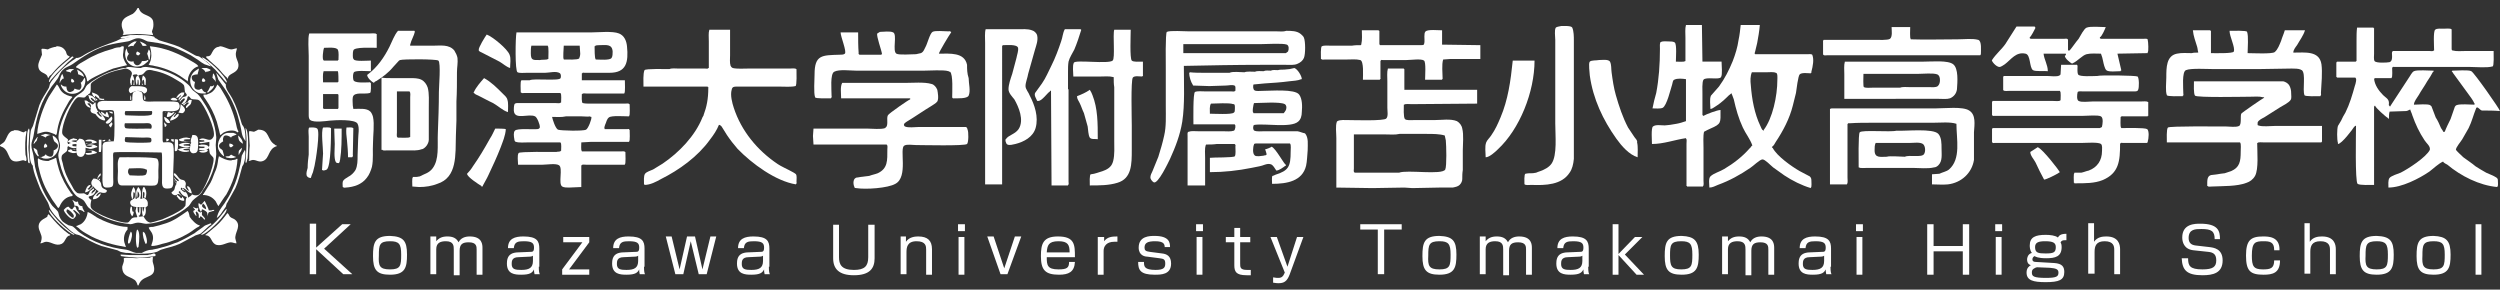 <?xml version="1.0" encoding="utf-8"?>
<!-- Generator: Adobe Illustrator 27.5.0, SVG Export Plug-In . SVG Version: 6.00 Build 0)  -->
<svg version="1.1" id="レイヤー_1" xmlns="http://www.w3.org/2000/svg" xmlns:xlink="http://www.w3.org/1999/xlink" x="0px"
	 y="0px" width="470.5px" height="54.5px" viewBox="0 0 470.5 54.5" style="enable-background:new 0 0 470.5 54.5;"
	 xml:space="preserve">
<rect x="0" y="0" width="470.5" height="54.5" fill="#333333" stroke="none"/>
<style type="text/css">
	.st0{fill:#FFFFFF;}
</style>
<g>
	<g>
		<path class="st0" d="M64.4,42.2h1.6l-5,4.6l5.3,4.8h-1.7l-5.1-4.7v4.7h-1.2v-9.5h1.2v4.5L64.4,42.2z"/>
		<path class="st0" d="M76.6,47.9c0,2.4-0.3,3.8-3.2,3.8c-2.5,0-3.2-0.9-3.2-3.5c0-2.5,0.3-3.8,3.2-3.8
			C75.9,44.5,76.6,45.3,76.6,47.9z M73.4,50.7c2,0,2.1-0.7,2.1-2.8c0-2-0.4-2.5-2.1-2.5c-2,0-2.1,0.7-2.1,2.7
			C71.2,50,71.4,50.7,73.4,50.7z"/>
		<path class="st0" d="M82.1,44.6l0,0.8c0.5-0.6,1.1-0.9,2.1-0.9c1,0,1.7,0.3,2.1,1.1c0.4-0.8,1.2-1.1,2.1-1.1
			c2.4,0,2.4,1.6,2.4,2.2v5h-1.1v-4.7c0-0.6,0-1.4-1.5-1.4c-1.2,0-1.7,0.4-1.7,1.6v4.6h-1.1V47c0-0.7,0-1.6-1.5-1.6
			c-1,0-1.8,0.3-1.8,1.5v4.7h-1.1v-7.1H82.1z"/>
		<path class="st0" d="M101.4,50.2c0,0.9,0.1,1.3,0.2,1.4h-1c-0.1-0.4-0.1-0.6-0.1-0.9c-0.3,0.6-0.7,1-2.4,1c-1.2,0-2.7-0.1-2.7-2.1
			c0-0.6,0.1-1.4,0.8-1.8c0.3-0.2,0.9-0.3,1.2-0.3l2.4-0.1c0.4,0,0.7,0,0.7-0.8c0-0.8-0.3-1.2-1.9-1.2c-1.1,0-1.8,0.1-1.9,1.3h-1.1
			c0-1.8,1.3-2.2,2.9-2.2c2.6,0,3,0.9,3,2.3V50.2z M100.4,48c-0.1,0.2-0.4,0.3-0.7,0.3l-2.1,0.1c-1.3,0-1.3,0.8-1.3,1.3
			c0,1,0.7,1.1,1.8,1.1c1.5,0,2.2-0.4,2.2-1.7V48z"/>
		<path class="st0" d="M110.9,44.6v1l-3.8,5.1h3.8v1h-5.1v-1l3.8-5.1h-3.6v-1H110.9z"/>
		<path class="st0" d="M121.2,50.2c0,0.9,0.1,1.3,0.2,1.4h-1c-0.1-0.4-0.1-0.6-0.1-0.9c-0.3,0.6-0.7,1-2.4,1c-1.2,0-2.7-0.1-2.7-2.1
			c0-0.6,0.1-1.4,0.8-1.8c0.3-0.2,0.9-0.3,1.2-0.3l2.4-0.1c0.4,0,0.7,0,0.7-0.8c0-0.8-0.3-1.2-1.9-1.2c-1.1,0-1.8,0.1-1.9,1.3h-1.1
			c0-1.8,1.3-2.2,2.9-2.2c2.6,0,3,0.9,3,2.3V50.2z M120.2,48c-0.1,0.2-0.4,0.3-0.7,0.3l-2.1,0.1c-1.3,0-1.3,0.8-1.3,1.3
			c0,1,0.7,1.1,1.8,1.1c1.5,0,2.2-0.4,2.2-1.7V48z"/>
		<path class="st0" d="M130,45.4l-1.4,6.2h-1.5l-1.8-7.1h1.1l1.5,6.2l1.4-6.2h1.5l1.4,6.2l1.5-6.2h1.1l-1.8,7.1h-1.5L130,45.4z"/>
		<path class="st0" d="M144.7,50.2c0,0.9,0.1,1.3,0.2,1.4h-1c-0.1-0.4-0.1-0.6-0.1-0.9c-0.3,0.6-0.7,1-2.4,1c-1.2,0-2.7-0.1-2.7-2.1
			c0-0.6,0.1-1.4,0.8-1.8c0.3-0.2,0.9-0.3,1.2-0.3l2.4-0.1c0.4,0,0.7,0,0.7-0.8c0-0.8-0.3-1.2-1.9-1.2c-1.1,0-1.8,0.1-1.9,1.3h-1.1
			c0-1.8,1.3-2.2,2.9-2.2c2.6,0,3,0.9,3,2.3V50.2z M143.7,48c-0.1,0.2-0.4,0.3-0.7,0.3l-2.1,0.1c-1.3,0-1.3,0.8-1.3,1.3
			c0,1,0.7,1.1,1.8,1.1c1.5,0,2.2-0.4,2.2-1.7V48z"/>
		<path class="st0" d="M157.9,42.2v6.2c0,1.3,0.4,2.4,2.8,2.4c2,0,2.7-0.7,2.7-2.4v-6.1h1.2v6.3c0,1.9-0.9,3.2-3.9,3.2
			c-2.8,0-3.9-1.2-3.9-3.2v-6.3H157.9z"/>
		<path class="st0" d="M170.5,44.6l0,0.9c0.6-0.9,1.7-1,2.3-1c1.8,0,2.6,0.8,2.6,2.4v4.8h-1.1V47c0-0.6,0-1.6-1.8-1.6
			s-1.9,1.2-1.9,2.1v4.1h-1.1v-7.1H170.5z"/>
		<path class="st0" d="M181.6,42.2v1.3h-1.3v-1.3H181.6z M181.5,44.6v7.1h-1.1v-7.1H181.5z"/>
		<path class="st0" d="M189.6,51.6h-1.3l-2.5-7.1h1.2l2,6l2-6h1.2L189.6,51.6z"/>
		<path class="st0" d="M197,48.4c0,1.5,0.1,2.3,2.2,2.3c1.6,0,2-0.3,2-1.4h1.1c-0.1,1.9-1.2,2.4-3,2.4c-2.6,0-3.4-0.9-3.4-3.5
			c0-2.3,0.4-3.7,3.2-3.7c3.2,0,3.2,1.6,3.2,3.9H197z M201.3,47.5c0-1.4-0.3-2.1-2.1-2.1c-1.9,0-2.1,0.8-2.2,2.1H201.3z"/>
		<path class="st0" d="M207.8,44.6l0,0.8c0.6-0.8,1.4-0.9,2.5-0.9v1c-0.3,0-0.4,0-0.6,0c-1.5,0-2,0.9-2,1.7v4.5h-1.1v-7.1H207.8z"/>
		<path class="st0" d="M219.2,46.6c0-0.6-0.1-1.2-1.8-1.2c-1.4,0-2,0.3-2,1.2c0,0.5,0.2,0.7,1,0.8l2.3,0.3c0.9,0.1,1.7,0.5,1.7,1.9
			c0,2.1-1.9,2.1-3.1,2.1c-2.7,0-3.1-0.9-3.1-2.4h1.1c0,0.8,0,1.5,2.2,1.5c1.6,0,1.8-0.5,1.8-1.2c0-0.8-0.3-0.9-1.1-1l-2.3-0.3
			c-0.4,0-1.6-0.2-1.6-1.7c0-2.2,2.1-2.2,3-2.2c2.8,0,2.9,1.3,2.9,2.1H219.2z"/>
		<path class="st0" d="M226.4,42.2v1.3h-1.3v-1.3H226.4z M226.3,44.6v7.1h-1.1v-7.1H226.3z"/>
		<path class="st0" d="M232.3,42.9h1.1v1.7h1.9v1h-1.9v4c0,0.7,0,1.2,1.3,1.2c0.4,0,0.5,0,0.7,0v1c-0.2,0-0.4,0-0.8,0
			c-2,0-2.3-0.7-2.3-1.9v-4.3h-1.6v-1h1.6V42.9z"/>
		<path class="st0" d="M240.3,44.6l2,5.6l1.8-5.6h1.2l-2.6,7.1c-0.5,1.3-1.1,1.6-2.1,1.6c-0.5,0-0.8-0.1-1-0.1v-1
			c0.5,0.1,0.8,0.1,1,0.1c0.6,0,0.9-0.3,1.1-0.8l0.1-0.2l-2.7-6.7H240.3z"/>
		<path class="st0" d="M260.5,43.2v8.4h-1.2v-8.4H256v-1h7.8v1H260.5z"/>
		<path class="st0" d="M274.1,47.9c0,2.4-0.3,3.8-3.2,3.8c-2.5,0-3.2-0.9-3.2-3.5c0-2.5,0.3-3.8,3.2-3.8
			C273.4,44.5,274.1,45.3,274.1,47.9z M270.9,50.7c2,0,2.1-0.7,2.1-2.8c0-2-0.4-2.5-2.1-2.5c-2,0-2.1,0.7-2.1,2.7
			C268.7,50,268.9,50.7,270.9,50.7z"/>
		<path class="st0" d="M279.6,44.6l0,0.8c0.5-0.6,1.1-0.9,2.1-0.9c1,0,1.7,0.3,2.1,1.1c0.4-0.8,1.2-1.1,2.1-1.1
			c2.4,0,2.4,1.6,2.4,2.2v5h-1.1v-4.7c0-0.6,0-1.4-1.5-1.4c-1.2,0-1.7,0.4-1.7,1.6v4.6h-1.1V47c0-0.7,0-1.6-1.5-1.6
			c-1,0-1.8,0.3-1.8,1.5v4.7h-1.1v-7.1H279.6z"/>
		<path class="st0" d="M298.9,50.2c0,0.9,0.1,1.3,0.2,1.4h-1c-0.1-0.4-0.1-0.6-0.1-0.9c-0.3,0.6-0.7,1-2.4,1c-1.2,0-2.7-0.1-2.7-2.1
			c0-0.6,0.1-1.4,0.8-1.8c0.3-0.2,0.9-0.3,1.2-0.3l2.4-0.1c0.4,0,0.7,0,0.7-0.8c0-0.8-0.3-1.2-1.9-1.2c-1.1,0-1.8,0.1-1.9,1.3h-1.1
			c0-1.8,1.3-2.2,2.9-2.2c2.6,0,3,0.9,3,2.3V50.2z M297.9,48c-0.1,0.2-0.4,0.3-0.7,0.3l-2.1,0.1c-1.3,0-1.3,0.8-1.3,1.3
			c0,1,0.7,1.1,1.8,1.1c1.5,0,2.2-0.4,2.2-1.7V48z"/>
		<path class="st0" d="M307.7,44.6h1.4l-3.3,3.3l3.6,3.8h-1.4l-3.4-3.7v3.7h-1.1v-9.5h1.1v5.6L307.7,44.6z"/>
		<path class="st0" d="M319.7,47.9c0,2.4-0.3,3.8-3.2,3.8c-2.5,0-3.2-0.9-3.2-3.5c0-2.5,0.3-3.8,3.2-3.8
			C318.9,44.5,319.7,45.3,319.7,47.9z M316.4,50.7c2,0,2.1-0.7,2.1-2.8c0-2-0.4-2.5-2.1-2.5c-2,0-2.1,0.7-2.1,2.7
			C314.3,50,314.5,50.7,316.4,50.7z"/>
		<path class="st0" d="M325.2,44.6l0,0.8c0.5-0.6,1.1-0.9,2.1-0.9c1,0,1.7,0.3,2.1,1.1c0.4-0.8,1.2-1.1,2.1-1.1
			c2.4,0,2.4,1.6,2.4,2.2v5h-1.1v-4.7c0-0.6,0-1.4-1.5-1.4c-1.2,0-1.7,0.4-1.7,1.6v4.6h-1.1V47c0-0.7,0-1.6-1.5-1.6
			c-1,0-1.8,0.3-1.8,1.5v4.7h-1.1v-7.1H325.2z"/>
		<path class="st0" d="M344.5,50.2c0,0.9,0.1,1.3,0.2,1.4h-1c-0.1-0.4-0.1-0.6-0.1-0.9c-0.3,0.6-0.7,1-2.4,1c-1.2,0-2.7-0.1-2.7-2.1
			c0-0.6,0.1-1.4,0.8-1.8c0.3-0.2,0.9-0.3,1.2-0.3l2.4-0.1c0.4,0,0.7,0,0.7-0.8c0-0.8-0.3-1.2-1.9-1.2c-1.1,0-1.8,0.1-1.9,1.3h-1.1
			c0-1.8,1.3-2.2,2.9-2.2c2.6,0,3,0.9,3,2.3V50.2z M343.4,48c-0.1,0.2-0.4,0.3-0.7,0.3l-2.1,0.1c-1.3,0-1.3,0.8-1.3,1.3
			c0,1,0.7,1.1,1.8,1.1c1.5,0,2.2-0.4,2.2-1.7V48z"/>
		<path class="st0" d="M350.6,42.2v1.3h-1.3v-1.3H350.6z M350.5,44.6v7.1h-1.1v-7.1H350.5z"/>
		<path class="st0" d="M369.4,47.3h-5.5v4.4h-1.2v-9.5h1.2v4.1h5.5v-4.1h1.2v9.5h-1.2V47.3z"/>
		<path class="st0" d="M376.8,42.2v1.3h-1.3v-1.3H376.8z M376.7,44.6v7.1h-1.1v-7.1H376.7z"/>
		<path class="st0" d="M388.8,45.2c-0.7,0-0.8,0.1-1,0.4c0.1,0.2,0.2,0.4,0.2,0.9c0,1.8-1.2,2.1-2.9,2.1c-1.6,0-2-0.3-2.2-0.4
			c-0.2,0.1-0.4,0.3-0.4,0.6c0,0.4,0.3,0.5,0.7,0.5l3.4,0.2c1.5,0.1,1.9,0.7,1.9,1.7c0,1.5-1,1.9-3.5,1.9c-2.3,0-3.6-0.3-3.6-1.8
			c0-0.9,0.5-1.2,0.8-1.4c-0.3-0.1-0.7-0.3-0.7-1.1c0-0.2,0.1-1,0.9-1.2c-0.4-0.5-0.4-1.2-0.4-1.4c0-1.6,1.1-2,3-2
			c0.8,0,1.8,0.1,2.3,0.5c0.2-0.3,0.4-0.7,1.6-0.7V45.2z M383.4,50.3c-0.2,0-0.6,0.2-0.7,0.3c-0.3,0.2-0.3,0.5-0.3,0.7
			c0,0.7,0.3,1,2.7,1c2,0,2.3-0.3,2.3-1c0-0.6-0.4-0.8-1.6-0.9L383.4,50.3z M383,46.5c0,1.1,0.6,1.2,2,1.2c1.5,0,1.9-0.2,1.9-1.2
			c0-0.8-0.5-1.1-2-1.1C383.7,45.4,383,45.6,383,46.5z"/>
		<path class="st0" d="M394.1,42.2v3.3c0.6-0.9,1.6-1,2.3-1c2.3,0,2.6,1.5,2.6,2.4v4.7h-1.1V47c0-0.6-0.1-1.6-1.8-1.6
			c-1.6,0-1.9,0.9-1.9,2v4.1H393v-9.5H394.1z"/>
		<path class="st0" d="M416.8,45c0-1.5-0.6-1.9-2.5-1.9c-1.1,0-2.4,0-2.4,1.7c0,0.9,0.5,1.3,1.3,1.4l2.6,0.3
			c0.8,0.1,2.5,0.3,2.5,2.5c0,2.4-1.8,2.8-3.8,2.8c-3,0-3.8-1-3.9-3.2h1.2c0,1.4,0.3,2.1,2.7,2.1c2,0,2.6-0.5,2.6-1.7
			c0-1.1-0.5-1.5-1.5-1.6l-2.8-0.3c-1.8-0.2-2.1-1.6-2.1-2.4c0-2.6,2.4-2.6,3.4-2.6c3.4,0,3.7,1.4,3.7,2.9H416.8z"/>
		<path class="st0" d="M428,47c0-1.5-0.9-1.6-2-1.6c-1.6,0-2.2,0.2-2.2,2.7c0,2,0.3,2.6,2.1,2.6c1.4,0,2.1-0.2,2.1-1.7h1.1
			c0,2.4-1.4,2.7-3.1,2.7c-2.5,0-3.3-0.7-3.3-3.6c0-2.9,0.9-3.6,3.2-3.6c1,0,3.2,0,3.1,2.6H428z"/>
		<path class="st0" d="M434.7,42.2v3.3c0.6-0.9,1.6-1,2.3-1c2.3,0,2.6,1.5,2.6,2.4v4.7h-1.1V47c0-0.6-0.1-1.6-1.8-1.6
			c-1.6,0-1.9,0.9-1.9,2v4.1h-1.1v-9.5H434.7z"/>
		<path class="st0" d="M450.5,47.9c0,2.4-0.3,3.8-3.2,3.8c-2.5,0-3.2-0.9-3.2-3.5c0-2.5,0.3-3.8,3.2-3.8
			C449.8,44.5,450.5,45.3,450.5,47.9z M447.3,50.7c2,0,2.1-0.7,2.1-2.8c0-2-0.4-2.5-2.1-2.5c-2,0-2.1,0.7-2.1,2.7
			C445.1,50,445.3,50.7,447.3,50.7z"/>
		<path class="st0" d="M461.2,47.9c0,2.4-0.3,3.8-3.2,3.8c-2.5,0-3.2-0.9-3.2-3.5c0-2.5,0.3-3.8,3.2-3.8
			C460.4,44.5,461.2,45.3,461.2,47.9z M458,50.7c2,0,2.1-0.7,2.1-2.8c0-2-0.4-2.5-2.1-2.5c-2,0-2.1,0.7-2.1,2.7
			C455.8,50,456,50.7,458,50.7z"/>
		<path class="st0" d="M467,42.2v9.5h-1.1v-9.5H467z"/>
	</g>
	<g>
		<path class="st0" d="M321.9,24.2c2.1-0.9,1.9-1.1,1.9-3.4v-0.1c-0.6,0-2.7,0.8-3.2,1.1h-0.1v-0.1c-0.1,0-0.1,0-0.1-0.1v-3.9
			c0-0.6-0.1-2.3,0.2-2.7c0.5-0.6,3,0.1,3.3-0.5c0.3-0.5,0.1-2.1,0.1-2.9h-3.6c0-2.3-0.1-4.6-0.1-6.9h-3c-0.2,0.7-0.1,1.6-0.1,2.4
			v4.4h-0.1c0,0.2-1.4,0.1-1.7,0.1c0-0.7,0.2-3.2-0.2-3.6c-0.3-0.2-0.7-0.2-1.1-0.2c-0.5,0-1.1-0.1-1.5,0.1c-0.3,0-0.2,1-0.2,1.3
			c0,2.9-0.2,5.7-0.7,8.3c-0.3,1-0.5,1.9-0.7,2.9c0.6,0,1.4,0.1,1.9-0.1c0.8-0.4,1.5-3.5,1.8-4.4c0.1-0.3,0.1-0.8,0.4-0.9
			c0.6-0.3,1.5-0.2,2.2-0.1v7.9c-0.6,0.2-1.2,0.4-1.8,0.5c-0.2,0-0.4,0.1-0.6,0.1c-0.2,0-0.4,0.1-0.6,0.1c-0.3,0-0.6,0.1-1,0.1
			c-0.7,0-1.7-0.2-2.2,0.2c-0.4,0.2-0.2,2.8-0.2,3.3c2.2,0,4.3-0.8,6.4-1.1v0.1c0.2,0,0.1,0.7,0.1,0.9V35h0.1c0,0.2,0.1,0.1,0.2,0.1
			h2.8V35c0.2,0,0.1-0.8,0.1-1v-6.1c0-1-0.1-2.3,0.1-3.1C321,24.6,321.5,24.4,321.9,24.2"/>
		<path class="st0" d="M341.1,10.4c0-0.3-0.7-0.2-1-0.2h-9.8v-0.1h-0.1c0.2-0.6,0.3-1.3,0.5-2c0.2-1.1,0.4-2.2,0.5-3.4h-3.6
			c-0.1,0.9-0.2,1.9-0.4,2.8c-0.2,1.4-0.6,2.7-1.1,4c-0.7,1.7-1.5,3.3-2.6,4.8c-0.5,0.6-1,1.1-1.5,1.7c-0.3,0.7-0.1,1.7-0.1,2.5
			c0.3,0,0.5-0.2,0.7-0.3c0.8-0.5,1.6-1.1,2.3-1.8c0.3-0.3,0.6-0.6,0.9-0.8c0-0.4,0.4,0.9,0.5,1.1c0.4,1.8,0.9,3.6,1.7,5.3
			c0.5,1.1,1.4,2.2,1.8,3.4c-0.2,0-0.3,0.4-0.5,0.5c-1.4,1.6-3.1,2.9-4.8,3.9c-0.8,0.5-2,0.8-2.6,1.4c-0.4,0.4-0.2,1.5-0.2,2.1
			c0.6,0,1.1-0.3,1.6-0.5c2.2-0.8,4.2-1.9,6.1-3.2c0.5-0.3,1.8-1.6,2.3-1.6c0.5,0,1.5,1.1,2,1.5c0.7,0.5,1.4,1,2.1,1.5
			c1.5,1,3.3,1.9,5,2.4v-0.1c0.2,0,0.1-1.2,0.1-1.4c0-0.3-0.1-0.5-0.3-0.7c-0.6-0.3-1.3-0.7-1.9-1c-1.4-0.8-4.3-2.8-5.1-4.4
			c-0.2,0-0.1-0.1-0.1-0.2c0.2,0,0.6-0.7,0.7-0.9c1.4-2.1,2.6-4.4,3.2-6.8c0.2-0.8,0.4-1.6,0.6-2.4c0.1-0.7,0.4-3.2,0.7-3.5
			c0.4-0.4,1.6-0.2,2.1-0.2v-0.1c0.2,0,0.1-0.1,0.1-0.2C341.2,12.4,341.4,11.2,341.1,10.4 M334.5,15c0,3.1-0.9,7.3-2.6,9.5v0.1h-0.1
			v-0.1c-0.2,0-0.4-0.6-0.5-0.8c-1.1-2.3-1.6-5-1.8-7.7c-0.1-0.8-0.1-1.7,0.2-2.4h2.8c0.5,0,1.3-0.1,1.7,0.1
			C334.6,13.7,334.5,14.7,334.5,15"/>
		<path class="st0" d="M295.9,5.2c-0.2-0.4-1.6-0.3-2.1-0.3C293.5,5,293,5,292.8,5.2c-0.3,0.5-0.1,1.6-0.1,2.3c0,2,0,3.9,0,5.9
			c0,3.2,0,6.4,0,9.8c0,2.3,0.4,6-0.7,7.6c-0.5,0.7-1.3,1.1-2.1,1.4c-0.3,0.1-0.6,0.2-0.8,0.3c-0.2,0-0.4,0.1-0.7,0.1
			c-0.4,0-0.9,0-1.3,0.1c-0.3,0-0.2,1.7-0.2,2h0.1c0,0.2,1,0.1,1.2,0.1c2.7,0.1,5.7,0,7.2-2.3c0.5-0.7,0.7-1.6,0.8-2.6
			c0-6.2,0-12.4,0-18.6c0-1.2,0-2.4,0-3.7C296.2,6.9,296.2,5.9,295.9,5.2"/>
		<path class="st0" d="M376.4,12.6c0.3-0.1,0.6-0.3,0.9-0.5c1.2-0.9,2.1-2.4,3.9-2c1,0.2,0.7,2.6,1.4,3.1c0.5,0.3,2.1,0.1,2.8,0.2
			c0-1.2-0.7-2.2-0.8-3.3h4.2v0.3c-0.1,0-0.1,0-0.2,0.1c0,0.5,1,1.3,1.4,1.5c0-0.1,0-0.1,0.1-0.1c0.9-0.4,1.8-1.5,2.6-1.7
			c0.8-0.2,1.8-0.1,2.7-0.1c0.2,0.5,0.3,0.9,0.4,1.4c0.1,0.5,0.3,1.4,0.6,1.7c0.4,0.4,2,0.2,2.7,0.2v-0.1c0.2,0,0.1-0.1,0.1-0.2
			c-0.2-1-0.5-2-0.7-3c1.9,0,3.8-0.1,5.7-0.1V9.8c0.2,0,0.1-2,0-2.3c0-0.3-0.5-0.2-0.8-0.2c-2.7,0-5.4,0-8.1,0V7.2h-0.1V7
			c0.3,0,1-1.6,1.1-1.9c-1,0-2.8-0.2-3.6,0.1c-0.5,0.2-1.2,1.6-1.5,2.1c-0.6,0.7-1.1,1.5-1.7,2.2h-0.3V7.4h-0.1
			c0-0.2-0.5-0.1-0.6-0.1h-6.4V7.2h-0.1V7c0.2,0,1-1.6,1.1-1.8H383C383,5,383,5,382.8,5h-3.3c-0.7,1.1-1.4,2.2-2.1,3.3
			c-0.7,1-1.8,1.9-2.5,3C374.7,11.4,375.7,12.7,376.4,12.6"/>
		<path class="st0" d="M372.3,7.5c-1.1-0.3-2.6-0.1-3.9-0.1c-3,0-6,0.1-8.8,0V7.3c-0.2,0-0.1-1.8-0.1-2.2H356c0,0.6,0.2,1.8-0.3,2.2
			c-0.4,0.3-2.3,0.2-3,0.2c-3.2,0-6.3,0-9.5,0v0.1c-0.2,0-0.1,0.1-0.1,0.2v2.5h0.1c0,0.2,0.5,0.1,0.7,0.1h6.4h22.4v-0.1
			c0.1,0,0.1,0,0.1-0.1C372.8,9.5,373,7.7,372.3,7.5"/>
		<path class="st0" d="M469.8,33.4c-0.6-0.4-1.3-0.6-1.9-0.9c-0.7-0.4-1.4-0.8-2-1.2c-0.7-0.6-1.5-1.1-2.3-1.7
			c-0.5-0.5-1-0.9-1.4-1.4c0-0.5,0.9-1.5,1.2-2c0.4-0.7,0.8-1.4,1.2-2.1c0.6-1.2,0.9-2.5,1.4-3.7c0,0,0-0.1,0.1-0.1v-0.1
			c0.4,0,0.6,0.5,1,0.6c1.1,0,2.3,0,3.4,0.1c0-0.3-4.9-7.3-5.4-7.5c-0.5-0.3-2.9-0.1-3.6-0.1c0,0.1,0,0.1-0.1,0.2
			c0.2,0,0.2,0.2,0.3,0.3c0.9,1.2,1.8,2.5,2.7,3.7c0.5,0.7,1,1.3,1.3,2c0.1,0,0.1,0,0,0.1v0.1c-0.9,0-2.7-0.2-3.4,0.1
			c-0.2,0.1-0.2,0.2-0.3,0.3c-0.3,0.8-0.5,1.5-0.8,2.3c-0.4,0.8-0.8,1.6-1.1,2.4h-0.3c0-0.2-0.3-0.5-0.4-0.7c-0.3-0.7-0.6-1.4-1-2
			c-0.3-0.7-0.5-1.4-0.8-2.1c-0.1-0.1-0.2-0.1-0.2-0.2c-0.6-0.3-2.2-0.1-3.1-0.1c0-0.6,0.6-1.3,0.9-1.8c0.5-0.9,1.1-1.7,1.6-2.6
			c0.4-0.6,0.8-1.2,1.1-1.8c0.2,0,0.1-0.1,0.1-0.2c-0.9,0-3.1-0.2-3.7,0.1c-0.4,0.2-0.7,0.9-1,1.3c-1.1,1.7-2.3,3.5-3.4,5.2v0.1
			h-0.2v-0.1c-0.2,0-0.1-0.4-0.1-0.5c0-0.8-0.6-1-1.1-1.5c-0.8-0.8-1.6-1.9-1.7-3.1h0.1c0-0.1,0-0.1,0.1-0.1h3.1v-0.1
			c0.2,0,0.1-1.6,0.1-1.9h0.1c0-0.2,0.2-0.1,0.3-0.1h4.2h10.1c1.2,0,3.1,0.2,4.2-0.1c0.3,0,0.2-2.4,0.2-2.9H464
			c-0.8,0-1.7,0.1-2.4-0.1c-0.2,0-0.1-0.1-0.2-0.2c0-1.3,0-2.5,0-3.8h-0.1c0-0.2-1.2-0.1-1.4-0.1c-0.5,0-1.3-0.1-1.6,0.2
			c-0.4,0.3-0.2,3.2-0.2,3.9h-0.1c0,0.2-0.6,0.1-0.8,0.1h-6.9v0.1c-0.4,0,0.3,1.7-0.6,2c-0.5,0.1-2.5,0.2-2.8-0.2
			c-0.2-0.3-0.1-1-0.1-1.4V5.3h-0.1c0-0.2-0.1-0.1-0.2-0.1h-2.9c-0.1,0.7-0.1,1.6-0.1,2.4v3.9h-0.1c0,0.1,0,0.1-0.1,0.1h-3.5v0.1
			c-0.1,0-0.1,0-0.1,0.1v2.7h0.1c0,0.1,0,0.1,0.1,0.1h3.4v0.1c0.3,0,0,1.2-0.1,1.4c-0.5,1.8-1,3.5-1.8,5.1c-0.3,0.5-0.6,1-0.8,1.5
			c-0.2,0.3-0.4,0.7-0.6,1c-0.2,0.6-0.2,2.6,0,3.2v0.2c0.7,0,2.8-2.8,3.1-3.3h0.1c0-0.2,0.1-0.1,0.2-0.1c0,1.4-0.2,10.5,0.3,10.9
			c0.4,0.3,2.5,0.2,3.1,0.2V20h0.1v-0.1h0.1c0,0.3,2,2.1,2.4,2.3c0,0.2,0.1,0.1,0.2,0.1c0-0.4,0-0.9,0.1-1.2c0-0.1,0-0.1,0.1-0.1
			c1,0,2-0.1,3-0.1c0.3,0,0.5-0.2,0.8-0.3c0.1,0.4,0.3,0.7,0.4,1.1c0.6,1.7,1.3,3.2,2.3,4.7c0.3,0.5,1.1,1.1,1,1.7c0,0,0,0.1,0,0.1
			c-0.7,1.4-4.1,3.6-5.5,4.3c-0.5,0.2-1.8,0.6-2.1,1c-0.3,0.4-0.2,1.3-0.2,1.8c2.5,0,5.8-1.7,7.7-3c0.8-0.6,1.7-1.5,2.6-1.9
			c0,0.2,0.6,0.5,0.8,0.6c2.5,2.1,6,3.9,9.4,4.2v-0.1c0.2,0,0.1-0.9,0.1-1.1C470.1,33.8,470.1,33.6,469.8,33.4"/>
		<path class="st0" d="M201,16.8v-3.3c0-0.6,0-1.3,0.1-1.9c0.2-0.8,0.7-1.5,1.1-2.3c0.5-1.2,0.9-2.4,1.3-3.7h-0.1
			c0-0.2-0.1-0.1-0.2-0.1h-2.8c-0.4,0.7-0.4,1.5-0.7,2.3c-0.5,1.5-1.1,3.1-1.8,4.5c-0.6,1.2-1.1,2.4-1.8,3.4
			c-0.4,0.6-0.9,1.2-1.3,1.8c-0.2,0.5,0.2,1,0.4,1.5h0.2c0.7,0,1.6-1.4,2.2-1.8c0-0.2,0.1-0.1,0.2-0.1c0,6,0.1,11.8,0.1,17.8h3.1
			v-0.1c0.2,0,0.1-0.5,0.1-0.6v-6.5V16.8z"/>
		<path class="st0" d="M138.6,16.3c2.7,0,5.5,0,8.2,0c0.9,0,2.1,0.1,2.9-0.1c0.3,0,0.2-2.7,0.2-3.2h-0.1c0-0.2-1-0.1-1.2-0.1h-7.7
			c-0.9,0-2.2,0.1-3-0.1c-0.2-0.1-0.3-0.2-0.4-0.4c-0.2-0.6-0.1-1.4-0.1-2V5.6h-3.9c-0.2,0.6-0.1,1.4-0.1,2.2v5h-0.1
			c0,0.2-0.5,0.1-0.6,0.1h-5c-0.5,0-1.3-0.1-1.7,0.1c-0.7,0-4.5-0.1-4.7,0.2c-0.3,0.6-0.2,2.3-0.2,3.1h12.1v0.1
			c0.2,0,0.1,0.1,0.1,0.2c0,2-0.3,3.5-0.9,5.1c0,0.1,0,0.1-0.1,0.2c0,0.1-0.1,0.1-0.1,0.2c-1.4,3.5-4.4,6.6-7.5,8.7
			c-0.6,0.4-1.2,0.7-1.8,1.1c-0.4,0.2-1.2,0.4-1.5,0.8c-0.3,0.4-0.2,1.4-0.2,2h0.1v0.1c1.1,0,2.2-0.6,3.1-1.1
			c3.4-1.7,6.9-4.2,9.2-7.4c0.7-0.9,1.3-1.8,1.7-2.8c0.2,0,0.3,0.1,0.5,0.3c0.3,0.5,0.7,1.1,1,1.6c0.6,0.9,1.3,1.8,2,2.6
			c2.7,2.8,7.2,6.1,11,6.7v-0.1c0.2,0,0.1-0.3,0.1-0.4c0-0.5,0.1-1.1-0.1-1.4c-0.2-0.3-2.4-1.3-2.9-1.6c-0.2-0.1-0.3-0.2-0.5-0.3
			c-3.9-2.6-6.9-6.3-8.3-10.6c-0.3-0.9-0.7-2.4-0.4-3.4C137.8,16.3,138.2,16.3,138.6,16.3"/>
		<path class="st0" d="M193,16.2c0-0.7,0.4-1.6,0.5-2.3c0.4-1.5,0.9-3.1,1.3-4.6c0.2-0.7,0.6-1.7,0.4-2.6c-0.1-0.5-0.6-0.9-1-1
			c-0.8-0.3-1.8-0.2-2.8-0.2h-5.9c-0.2,0.7-0.1,1.7-0.1,2.6v5.6v21h3.2V8.6h0.1c0-0.1,0-0.1,0.1-0.1c0.7,0,2.6-0.2,2.8,0.5
			c0.1,0.6-0.2,1.3-0.3,1.9c-0.3,1-0.5,2-0.8,3c-0.3,0.9-0.7,2-0.7,2.9c0,0.7,0.7,1.4,1.1,1.9c0.8,1.4,1.9,3.9,0.8,5.6
			c-0.7,1-1.9,1.1-2.4,1.9c-0.2,0,0,0.9,0.3,1c0.4,0.2,1,0,1.5-0.1c1.6-0.4,3.3-1.3,3.8-3c0.6-2.1-0.2-4.4-1.1-6.1
			C193.6,17.4,193,16.8,193,16.2"/>
		<path class="st0" d="M214.9,11.6c-0.5,0-1.6,0.1-1.9-0.2c-0.4-0.4-0.2-4.9-0.2-5.8h-3.1c-0.3,0.9,0.2,5.4-0.3,5.8
			c-0.8,0.7-7-0.2-7.3,0.4c-0.3,0.6-0.1,1.8-0.1,2.6h5.1c0.7,0,1.7-0.1,2.4,0.1c0.1,0,0.1,0,0.1,0.1c0,0.6,0,1.2,0.1,1.8
			c0,1.3,0,2.6,0,3.9v6.1c0,1.3,0.1,2.7-0.2,3.9c-0.1,0.4-0.3,0.8-0.5,1c-0.5,0.6-1.4,0.9-2.1,1.1c-0.3,0.1-0.6,0.2-1,0.3
			c-0.2,0-0.4,0.1-0.6,0.1c-0.3,0-0.2,1.7-0.2,2.1c1.8,0,3.6,0,5.2-0.5c2.7-0.8,2.7-3.5,2.7-6.2v-4.6c0-1.2-0.2-8.5,0.2-9
			c0.3-0.4,1.3-0.2,1.8-0.2v-0.1c0.2,0,0.1-0.1,0.1-0.2V11.6z"/>
		<path class="st0" d="M271.5,8.4c-0.2,0-0.1-0.1-0.1-0.2V5.7c-0.8,0-2.6-0.2-3.1,0.2c-0.1,0.1-0.2,0.3-0.2,0.5
			c-0.1,0.6,0.1,1.4-0.1,1.9c0,0.2-0.4,0.2-0.6,0.2c-2.6,0-5.1,0-7.7,0V8.4c-0.1,0-0.1,0-0.1-0.1V5.8h-0.1c0-0.1,0-0.1-0.1-0.1h-3.1
			c0,0.8,0.1,1.8-0.1,2.6c0,0.1,0,0.1-0.1,0.2c-0.6,0-1.1,0-1.7,0.1h-3.8c-0.6,0-1.4-0.1-1.8,0.1c-0.3,0-0.2,2-0.2,2.4h0.1
			c0,0.2,0.5,0.1,0.7,0.1h4.1c0.8,0,1.7-0.1,2.5,0.1c0.7,0.2,0.5,2.9,0.5,3.7h3.2v-0.1c0.2,0,0.1-0.1,0.1-0.2v-3.3h0.1
			c0-0.2,0.2-0.1,0.3-0.1c1.5,0,3,0,4.5,0c0.8,0,2.8-0.3,3.3,0.1c0.4,0.3,0.2,2.9,0.2,3.6h3.2v-0.1c0.1,0,0.1,0,0.1-0.1
			c0-1.1-0.2-2.6,0.1-3.6c0.5,0,0.9-0.1,1.4-0.1h5.6V8.5L271.5,8.4L271.5,8.4z"/>
		<path class="st0" d="M436.9,12.1c-0.4-2.6-3.1-2.2-5.3-2.2c0-0.5,0.4-1,0.7-1.4c0.5-0.9,1.2-1.8,1.5-2.8H430
			c-0.2,0.7-0.5,1.3-0.7,2c-0.3,0.7-0.6,1.6-1.2,2.1c-0.5,0.4-4.2,0.2-5.1,0.2c0-1,0.2-3.2-0.1-4c0-0.3-2.8-0.2-3.3-0.2
			c0,1.1,1.1,3.1,0.8,3.9c-0.1,0.4-3.6,0.3-4.3,0.3V5.8H416c0-0.1,0-0.1-0.1-0.1h-3.2c0.1,1.1,0.5,2.1,0.8,3.1
			c0.1,0.3,0.1,0.7,0.2,1v0.1c-0.4,0-0.9,0-1.2,0.1c-0.9,0-1.9-0.1-2.8,0.1c-2,0.4-2,2.6-2,4.5c0,1-0.2,2.5,0.1,3.3
			c0,0.3,2.5,0.2,3,0.2V18c0.2,0,0.1-0.3,0.1-0.4c0-1-0.3-4.1,0.5-4.4c0.9-0.4,4-0.2,5.2-0.2h8.5c2,0,4.1-0.1,6.2-0.1
			c0.5,0,1.3,0,1.7,0.2c0,0,0.1,0.1,0.2,0.1c0.8,0.6,0.1,3.7,0.5,4.7c0,0.3,2.5,0.2,3,0.2V18c0.2,0,0.1-0.4,0.1-0.5
			C436.9,15.8,437.1,13.6,436.9,12.1"/>
		<path class="st0" d="M85.5,9.5c-1-1.2-2.6-0.9-4.1-0.9c-1.4,0-2.7,0-4.1,0V8.6c-0.2,0-0.1-0.1-0.1-0.2c0.2-0.9,0.7-1.6,0.9-2.5H78
			c0-0.2-0.1-0.1-0.2-0.1h-2.9c-0.7,0.8-1.1,2-1.6,3c-1,2-2.3,3.9-4.2,5.3c0,0.5,0.8,1.3,1.3,1.5c0-0.2,0.3-0.3,0.5-0.4
			c1.1-0.7,2.2-1.5,3.1-2.6c0.4-0.4,0.7-0.8,1.1-1.2c0.1,0,0.1-0.1,0.2-0.1c0.6-0.2,6.8-0.2,7.2,0.1c0.5,0.4,0.1,4.9,0.1,5.9
			c0,2.6-0.1,5.2-0.2,7.8c-0.1,2.3,0.3,4.9-1,6.6c-0.7,0.9-1.5,1-2.4,1.5c-0.2,0-0.4,0.1-0.7,0.1h-0.6v0.1c-0.2,0-0.1,1.4-0.1,1.7
			c0.4,0,0.9,0.1,1.3,0.1c1.2,0,2.4-0.2,3.4-0.6c3.8-1.2,3.4-5.5,3.5-9.1c0-0.9,0.1-1.9,0.1-2.8c0-1.2,0-2.4,0-3.6
			c0.1-1.7,0.1-3.7,0.1-5.5c0-0.9,0.2-1.8,0.1-2.7C86,10.4,85.8,10,85.5,9.5"/>
		<path class="st0" d="M237.5,12.2h4.4c0.8,0,1.7,0.1,2.3-0.2c0.5-0.2,1-0.6,1.2-1.1c0.3-0.7,0.3-3.1,0-3.8
			c-0.1-0.3-0.4-0.5-0.6-0.7c-0.7-0.6-1.8-0.6-2.7-0.6c-0.6,0.2-1.2,0.1-1.8,0.1c-1.2,0-2.3,0-3.4,0h-13.1c-0.9,0-3.6-0.2-4.2,0.1
			c-0.3,0.2-0.2,6.1-0.2,7v7c0,1.9,0.1,3.8-0.3,5.5c-0.3,1.4-0.7,2.7-1.1,4c-0.4,0.9-0.7,1.8-1.1,2.7c-0.2,0.4-0.4,0.8-0.4,1.2
			c0,0.3,0.3,0.7,0.6,0.9c0.8,0.5,2.8-3.8,3.1-4.4c1-2.2,1.9-4.5,2.3-7c0.5-3.3,0.3-7.1,0.3-10.5C227.6,12.3,232.7,12.2,237.5,12.2
			 M222.6,8.3h14.9c1,0,3.9-0.2,4.7,0.1c0.4,0.2,0.4,0.9,0.2,1.3c-0.1,0.1-0.3,0.2-0.4,0.3h-19.3V8.3z"/>
		<path class="st0" d="M182,12.2c-0.5-2.4-3.2-2.1-5.3-2.1c0-0.3,2-3.6,2.3-4V6h-0.1c0-0.2-0.3-0.1-0.4-0.1c-0.8,0-2.5-0.2-3,0.1
			c-0.5,0.3-1,2.3-1.3,2.8c-0.1,0.2-0.2,0.4-0.3,0.6c-0.1,0.2-0.3,0.5-0.6,0.6c-0.3,0.1-0.6,0.1-0.9,0.2c-0.8,0-3.2,0.2-3.7-0.1
			c-0.8-0.5,0.2-3.6-0.6-4c-0.6-0.3-1.8-0.1-2.5-0.1c-0.2,0.1-0.3,0.2-0.5,0.3c-0.2,0.5,0.8,3.1,0.9,3.9h-0.1c0,0.1,0,0.1-0.1,0.1
			h-4.1v-0.1c-0.2,0-0.1-0.1-0.1-0.2c-0.1-1.2-0.1-2.6-0.1-3.9h-3.3c0,0.8,1.2,3.6,0.8,4c-0.2,0.2-0.7,0.2-1,0.2
			c-3.3,0.1-4.7,0-4.7,3.7c0,1-0.2,3.5,0.1,4.3c0,0.3,2.5,0.2,3,0.2v-0.1c0.2,0,0.1-0.3,0.1-0.4c0-1-0.3-4.1,0.5-4.5
			c0.9-0.5,3.1-0.2,4.2-0.2h12.6c1.2,0,3.8-0.2,4.7,0.1c0.1,0,0.1,0.1,0.2,0.1c0,0,0,0,0.1,0c0.6,0.5,0.4,3.9,0.4,4.9h0.1
			c0,0.2,0.1,0.1,0.2,0.1c0.7,0,2.5,0.1,2.8-0.5c0.4-0.9,0-2.3,0-3.3C182,13.8,182,13,182,12.2"/>
		<path class="st0" d="M114.6,22.1c0.5-0.4,2.9-0.2,3.8-0.2v-0.1c0.2,0,0.1-1.8,0.1-2.2h-0.1c0-0.2-0.6-0.1-0.8-0.1H111
			c-0.4,0-0.9,0-1.3-0.1c-0.3,0-0.2-1.4-0.2-1.7h0.1c0-0.2,0.6-0.1,0.8-0.1h7.1v-0.1c0.2,0,0.1-2,0.1-2.4h-8.1v-1.3h0.1
			c0-0.2,0.3-0.1,0.4-0.1c1.6,0,3.2,0,4.7,0c3.2,0,3.6-2,3.3-5c-0.1-1-0.5-2-1.5-2.4c-1.2-0.5-3.9-0.2-5.3-0.2h-14
			c-0.2,0.9-0.3,7.3,0.2,7.5c0.4,0.2,1.2,0.1,1.8,0.1c1.1,0,2.3,0,3.4,0c0.8,0,2.1-0.4,2.8,0.1c0.2,0.2,0.2,0.7,0.1,0.9
			c-0.2,0.6-5,0-5.8,0.4h-1.6v0.1c-0.2,0-0.1,1.8-0.1,2.2h0.1c0,0.2,0.5,0.1,0.6,0.1h6.8v0.1c0.2,0,0.1,1.4,0.1,1.7h-0.1
			c0,0.2-0.7,0.1-0.9,0.1c-2.4,0-4.9,0-7.3,0c-0.2,0-0.5,0.1-0.5,0.3c-0.1,0.3-0.1,0.8-0.1,1.1c0.1,1.9,2.8,0.5,4,1.1
			c0.4,0.2,0.9,1.5,0.9,2c0,0.3-0.3,0.4-0.5,0.4c-0.8,0.1-3.8-0.2-4.2,0.3c-0.3,0.3-0.2,1.1-0.1,1.6c0,0.2,0.1,0.5,0.3,0.5
			c0.6,0.2,1.6,0.1,2.3,0.1c2,0,4.1,0,6.1,0v0.1c0.2,0,0.1,1.2,0.1,1.5h-0.1c0,0.2-0.6,0.1-0.8,0.2c-0.9,0-6.9-0.1-7.1,0.2
			c-0.3,0.5-0.1,1.5-0.1,2.2c1.5,0,3.1,0,4.6,0c0.8,0,2.5-0.3,3.1,0.1c0.8,0.5-0.2,3.5,0.6,4c0.3,0.2,0.9,0.2,1.3,0.2
			c0.8,0,1.5-0.1,2.3-0.1v-4.1h0.1c0-0.2,0.6-0.1,0.8-0.1h7.3v-0.1c0.2,0,0.1-1.9,0.1-2.3h-0.1c0-0.2-0.6-0.1-0.8-0.1h-7.3v-0.1
			c-0.2,0-0.1-1.3-0.1-1.6c0.6,0,1.2-0.1,1.8-0.1h7.2v-0.1c0.2,0,0.1-1.8,0.1-2.2h-0.1c0-0.2-0.2-0.1-0.3-0.1h-4.3v-0.1
			c-0.2,0,0.1-0.8,0.2-1C114.1,23,114.2,22.4,114.6,22.1 M111.9,8.7h0.1c0-0.2,0.6-0.2,0.8-0.2c1.2,0,2.4-0.3,2.5,1.2
			c0,0.4,0,0.9-0.2,1.2c-0.3,0.5-2.3,0.3-3,0.3v-0.1C111.9,11.1,111.9,9.1,111.9,8.7 M103.2,11.1h-0.1c0,0.2-1.3,0.1-1.5,0.2
			c-1.3,0-1.7,0.1-1.7-1.3c0-0.5,0-1,0.1-1.4h3.1v0.1C103.3,8.7,103.2,10.7,103.2,11.1 M106.1,8.6h3c0,0.5,0.1,1,0.1,1.5
			c0,0.3-0.1,0.7-0.2,0.9c-0.3,0.3-2.2,0.2-2.9,0.2v-0.1C105.9,11.1,106.1,8.9,106.1,8.6 M110.3,24.4c-0.5,0.3-4.8,0.2-5.3,0
			c-0.5-0.3-1-1.9-1.1-2.4c0.8,0,1.8,0.1,2.6-0.1h3c0.5,0,1.1,0.1,1.6,0V22h0.2C111.4,22.4,110.7,24.2,110.3,24.4"/>
		<path class="st0" d="M69.7,21c-0.7-0.7-2.1-0.5-3.2-0.5c0-0.2-0.1-0.4-0.1-0.6c0-0.5-0.1-1.1,0-1.6c0.2-1.1,2.3-0.5,3.2-0.8
			c0.3,0,0.2-1.6,0.2-1.9h-0.1c0-0.2-0.2-0.1-0.3-0.1c-0.7,0-2.8,0.2-2.9-0.5c-0.1-0.4-0.1-1.1,0.1-1.4c0.4-0.4,2.5-0.2,3.2-0.2v-2
			c-0.7,0-2.9,0.2-3.2-0.2c-0.2-0.2-0.2-0.5-0.2-0.7c0-0.4,0-0.7,0.1-1C66.6,8.8,70.1,9,70.9,9V6.4h-0.1c0-0.2-1.1-0.1-1.3-0.1H58.2
			c-0.3,0.9-0.1,3.1-0.1,4.2c0,3.7,0,7.4,0,11.1c0,0.3,0,0.8,0.3,1c0.7,0.5,2.8,0.2,3.7,0.1c1-0.1,4.8-0.3,5.2,0.6
			c0.4,0.8,0.1,2,0.1,3c0,1-0.1,2-0.1,2.9c0,1,0,2-0.4,2.8c-0.3,0.5-0.8,1-1.4,1.3c-0.3,0.2-0.7,0.4-0.9,0.7
			c-0.2,0.3-0.1,0.8-0.1,1.2h0.1c0,0.2,0.4,0.1,0.5,0.1c1.5-0.1,3-0.6,3.9-1.8c0.5-0.6,0.8-1.4,1-2.1c0.3-1.4,0.1-3,0.2-4.5
			c0-1.4,0.3-3.5,0-4.9C70.1,21.6,69.9,21.2,69.7,21 M61,9c0.6,0,2.4-0.2,2.6,0.4c0.2,0.5,0.1,1.3,0.1,1.9h-0.1
			c0,0.2-0.1,0.1-0.2,0.1h-2.5v-0.1C60.6,11.3,60.8,9.3,61,9 M63.7,17.9v2.5h-0.1c0,0.2-0.1,0.1-0.2,0.1h-2.5v-0.1
			c-0.2,0-0.1-0.1-0.1-0.2v-2.5h2.8v0.1C63.7,17.8,63.7,17.7,63.7,17.9 M63.7,15.4h-0.1c0,0.1,0,0.1-0.1,0.1h-2.7
			c0-0.7-0.1-1.5,0.1-2.1h2.7v0.1C63.7,13.6,63.7,15.1,63.7,15.4"/>
		<path class="st0" d="M91.6,6.5C91.3,6.9,90,9,90.1,9.4c0,0,0,0.1,0,0.1c0.1,0.2,0.4,0.3,0.6,0.4c1.1,0.6,2.2,1.1,3.3,1.7
			c0.7,0.4,1.3,1,2,1.2c0-0.8,0.2-1.8-0.1-2.5C95.5,9.2,92.7,6.9,91.6,6.5"/>
		<path class="st0" d="M307.6,25.8c-0.4-0.6-0.8-1.2-1.2-1.8c-1-1.9-1.7-4-2.3-6.1c-0.4-1.4-0.6-2.8-0.8-4.3c-0.1-0.7,0-1.4-0.3-2
			c-0.3-0.5-1.6-0.3-2.1-0.3c-0.4,0.1-1.4,0-1.7,0.3c-0.3,0.3,0,2.2,0,2.6c0.6,4.4,2.5,8.4,5,11.9c1,1.4,2.4,3,4,3.5
			c0-0.9,0.1-2-0.1-2.8C308.2,26.4,307.8,26.1,307.6,25.8"/>
		<path class="st0" d="M284.7,11.4c-0.4,3.9-0.9,7.4-2.3,10.7c-0.5,1.2-1,2.3-1.7,3.3c-0.3,0.5-0.8,0.9-1,1.4
			c-0.3,0.8-0.1,1.9-0.1,2.8c0.7,0,1.8-1,2.3-1.5c4.1-3.8,6.9-10.8,6.9-16.7H284.7z"/>
		<path class="st0" d="M361.6,18.6h3.3c0.7,0,1.5,0.1,2.1-0.1c0.7-0.3,1.2-0.9,1.3-1.7c0.1-1.4,0.3-3.9-0.7-4.7
			c-1-0.8-4-0.5-5.6-0.5h-14.8c-0.2,0.7-0.1,1.6-0.1,2.4v4.6H361.6z M350.7,13.9H361c1,0,2.8-0.2,3.6,0.1c0.4,0.2,0.5,0.6,0.5,1.1
			c0,0.4-0.1,0.8-0.4,1.1c-0.4,0.3-1.1,0.2-1.6,0.2c-1.2,0-2.4,0-3.6,0c-0.6,0-1.4-0.1-1.9,0.1h-2.3c-0.9,0-1.9,0-2.8,0
			c-0.6,0-1.3,0.1-1.7-0.1C350.6,16.4,350.7,14.3,350.7,13.9"/>
		<path class="st0" d="M404.1,24.3c-0.5-0.3-4-0.2-4.9-0.2V24c-0.2,0-0.1-1.7-0.1-2h0.1c0-0.2,0.3-0.1,0.4-0.1h4.6v-0.1
			c0.2,0,0.1,0,0.1-0.1v-2.5h-0.1c0-0.2-1.1-0.1-1.4-0.1h-9c-0.8,0-2,0.2-2.6-0.1c-0.4-0.2-0.3-1.2-0.2-1.6c0-0.3,0.7-0.2,1-0.2
			c3.2,0,6.5,0,9.7,0c0.3,0,0.6,0,0.7-0.3c0.2-0.4,0.2-2.2-0.1-2.5c-0.3-0.2-7.1-0.3-7.6-0.1c-0.7,0-3.4,0.2-3.6-0.3
			c-0.2-0.4-0.1-1.2-0.1-1.7h-0.1c0-0.2-0.1-0.1-0.2-0.1h-2.8c0,0.6-0.1,1.1-0.1,1.7c0,0.2-0.1,0.2-0.2,0.3
			c-0.5,0.3-1.6,0.1-2.3,0.1c-2.7,0-5.4,0-8.2,0v0.1c-0.2,0-0.1,0-0.1,0.1V17h0.1c0,0.2,0.9,0.1,1.1,0.1h9.5v0.1
			c0.2,0,0.1,1.4,0.1,1.7h-0.1c0,0.2-1,0.1-1.3,0.1H375v0.1c-0.1,0-0.1,0-0.1,0.1v2.5h0.1c0,0.2,0.2,0.1,0.3,0.1h4.5h12.3
			c0.8,0,2.7-0.2,3.3,0.1c0.5,0.3,0.3,1.5,0.2,1.9c0,0.2-0.3,0.2-0.4,0.3H375v0.1c-0.1,0-0.1,0-0.1,0.1v2.5h0.1
			c0,0.2,0.3,0.1,0.4,0.1h5.2h11.2c0.8,0,3.1-0.2,3.6,0.2c0.3,0.2,0.2,1,0.2,1.3c0,1.8-0.9,3.1-2.5,3.7c-0.5,0.1-0.9,0.3-1.4,0.4
			h-1.3v0.1c-0.2,0-0.1,1.5-0.1,1.8h0.1c0,0.2,0.1,0.1,0.2,0.1c1.9,0,3.6,0,5.1-0.6c3.1-1.3,3.3-3.6,3.3-6.9h0.1
			c0-0.2,0.3-0.1,0.4-0.1h4.6v-0.1c0.2,0,0.1-0.1,0.1-0.2C404.4,26.1,404.5,24.6,404.1,24.3"/>
		<path class="st0" d="M244.2,24.7c-0.7,0-1.4,0-2,0H238c-0.6,0-1.4,0.1-1.9-0.1c-0.3-0.1-0.3-0.7-0.2-0.9c0-0.2,0.1-0.1,0.2-0.2
			c2.1-0.3,6.8,0.6,8.2-0.6c0.5-0.4,0.7-1.1,0.7-1.8c0.1-1.1,0.1-2.5-0.5-3.3c-0.8-1.1-5.3-0.7-6.9-0.7c-0.5,0-1.2,0.1-1.5-0.1
			c-0.3-0.2-0.3-0.8-0.2-1.1c0.7-0.1,1.4-0.1,2.1-0.2c1.6-0.1,3.1-0.2,4.6-0.4c0.8-0.1,1.6-0.1,2.3-0.4h0.1c0-0.6-0.8-1.9-1.4-2.1
			c-0.3,0.1-0.6,0.1-0.9,0.2c-0.3,0-0.7,0.1-1,0.1c-0.4,0-0.9,0-1.2,0.1c-0.4,0-1-0.1-1.3,0.1c-0.5,0-1-0.1-1.4,0.1
			c-0.5,0-1.2-0.1-1.6,0.1c-0.6,0-1.5-0.1-2,0.1c-0.8,0-2.2-0.2-2.8,0.1c-1.6,0-3.2,0-4.7,0c-0.9,0-1.9,0-2.8-0.1v0.1h-0.1
			c0,0.7,0.3,1.7,0.7,2.3c0,0.1,0,0.1,0.1,0.1c1,0,2,0.1,3,0.1c1,0,2.1-0.1,3.1-0.1c0.5,0,1.2-0.2,1.6,0c0.3,0,0.2,0.7,0.2,1h-0.1
			c0,0.2-0.5,0.1-0.7,0.1h-4.9c-0.6,0-1.4-0.1-1.9,0.1c-0.4,0.2-0.3,5.2-0.3,6.1h7.8v0.1c0.2,0,0.1,1-0.2,1.1
			c-0.6,0.2-1.4,0.1-2.1,0.1h-4.6c-0.6,0-1.3-0.1-1.8,0.1c-0.3,0-0.2,0.6-0.2,0.9c0,3.1,0,6.1,0,9.2h3.3v-5.2c0-0.7-0.1-1.7,0.1-2.3
			c0-0.1,0-0.1,0.1-0.2c0.7,0,1.3,0,2-0.1h3.4v0.1c0.2,0,0.1,0.3,0.1,0.4c0,0.6,0.1,1.4-0.1,1.8c-0.2,0.3-4.1,0.2-4.7,0.3v2.7
			c2.7,0,5.3-0.3,7.8-0.8c0.5-0.1,1-0.2,1.5-0.3c0.7-0.1,1.4-0.6,2.1-0.4c0.5,0.1,0.8,0.8,1.1,1.2c0.5,0,1.3-0.6,1.7-0.9h0.1v-0.2
			c-0.3,0-1.9-3.1-2.7-3.4c0,0.1-1,0.5-1.2,0.5c0.1,0.3,0.2,0.6,0.3,1h-0.1c0,0.2-0.4,0.1-0.5,0.2c-0.3,0-0.6,0.1-0.9,0.1
			c-0.3,0-0.7,0-0.8-0.2c-0.4-0.3-0.3-1.6-0.1-2c0-0.2,0.3-0.2,0.4-0.2c2.1,0,4.2,0,6.4,0v0.1c0.2,0,0.1,1.2,0.1,1.4
			c0,2.9-0.4,3.6-2.9,4.4c-0.2,0.1-0.4,0.2-0.5,0.2c-0.2,0-0.1,1.2-0.1,1.5c2.8,0,5.7-0.5,6.4-3.4c0.2-0.9,0.2-1.9,0.3-2.9
			c0-1.1,0.2-2.4-0.5-3.2C245.1,25,244.7,24.8,244.2,24.7 M232.4,20.6c0,0.2,0,0.5-0.2,0.6c-0.4,0.4-3.7,0.2-4.5,0.2
			c0-0.7-0.1-1.4,0.2-1.9c1,0,3.4-0.2,4.2,0.1C232.5,19.5,232.4,20.3,232.4,20.6 M236,19.4c1.2,0,4.9-0.3,5.8,0.2
			c0.2,0.1,0.3,0.4,0.3,0.6c0,0.5-0.2,0.7-0.5,1.1h-5.7v-0.1C235.6,21.2,235.9,19.6,236,19.4"/>
		<path class="st0" d="M264.4,16.7c-0.1,0-0.1,0-0.1-0.1V13h-0.1c0-0.2-0.1-0.1-0.2-0.1h-2.8c-0.2,0.7-0.1,1.6-0.1,2.4
			c0,1.7,0,3.3,0,5c0,0.6,0.2,1.6-0.2,2c-0.4,0.5-6.1,0.3-7.1,0.3c-0.6,0-1.6-0.1-2.1,0.2c0,0-0.1,0.1-0.1,0.1
			c-0.3,0.8-0.1,2.1-0.1,3.1v9.3c2.3,0,4.6,0.1,6.8,0.1c1.9,0,4-0.1,6-0.1c0.5,0,1,0.1,1.5,0.1c1.7,0,3.3-0.1,5-0.1
			c0.9,0,1.7,0,2.6,0c0.5-0.1,1-0.2,1.3-0.5c0.3-0.3,0.5-0.7,0.5-1.1c0-0.6,0-1.1,0.1-1.7v-3.7c0-1.2,0.2-2.9-0.1-4.1
			c-0.1-0.6-0.5-1.1-1-1.4c-1.2-0.5-2.9-0.2-4.3-0.2c-1.3,0-2.5,0-3.8,0c-0.5,0-1.4,0.1-1.7-0.2c-0.3-0.4-0.2-2.1-0.2-2.7h0.1
			c0-0.2,1.2-0.1,1.4-0.1c4.1,0,8.2-0.1,12.3-0.1v-2.6h-13.7V16.7z M268.5,25.2c1.2,0,2.4,0,3.4,0.3c0.1,0.3,0.1,0.6,0.2,0.9
			c0.1,1,0.2,4.8-0.1,5.5c-0.6,1.1-7.2,0-8.7,0.6h-8.4v-0.1c-0.2,0-0.1-0.5-0.1-0.7v-6.4c2,0,4,0,6,0c0.8,0,1.8,0.1,2.6-0.1H268.5z"
			/>
		<path class="st0" d="M80.3,27.4c0.2-0.3,0.4-0.7,0.4-1.1c0-2,0-4,0-6c0-1.2,0.1-2.7-0.2-3.8c-0.2-0.6-0.6-1.2-1.2-1.5
			c-0.6-0.3-1.4-0.3-2.1-0.3h-3.6c-0.6,0-1.3,0-1.8-0.1v13.6H72c0,0.2,0.7,0.1,0.9,0.1h3.7c0.9,0,1.9,0.1,2.7-0.2
			C79.6,28.1,80,27.8,80.3,27.4 M77.2,18.3v7.5h-0.1c0,0.2-1.9,0.1-2.3,0.1v-0.1c-0.2,0-0.1-0.7-0.1-0.9v-7.7h2.4v0.1
			C77.3,17.4,77.2,18.1,77.2,18.3"/>
		<path class="st0" d="M94.6,17.6c-1.1-1.1-2.2-2.2-3.5-2.9c-0.7,0.8-1.5,1.7-1.9,2.6c-0.3,0,0.3,0.5,0.4,0.5
			c1.1,0.5,2.1,1.1,3.2,1.6c0.9,0.5,1.8,1.4,2.8,1.7c0-0.7,0.1-1.7-0.1-2.3C95.4,18.3,95,18,94.6,17.6"/>
		<path class="st0" d="M436.9,23.7h-8.7c-1,0-2.4,0.2-3.2-0.1c-0.2,0-0.1-0.4-0.1-0.6c0.2-0.4,0.8-0.7,1.2-0.9c1-0.6,2-1.3,3-1.9
			c0.5-0.3,1.7-0.9,2-1.4c0.2-0.3,0.1-0.8,0.1-1.2c0-0.6-0.1-1.1-0.4-1.6c-0.3-0.4-0.7-0.6-1.1-0.7c-5.6,0-11.2,0-16.8,0
			c0,0.6-0.1,2.3,0.2,2.7c0.4,0.4,9,0.2,10.4,0.2c0.7,0,1.7-0.1,2.4,0.1h0.2v0.1c-0.1,0-4.2,2.8-4.3,3c-0.2,0.5,0.1,2-0.4,2.3
			c-0.6,0.3-1.8,0.1-2.5,0.1c-1.3,0-10.6-0.1-10.9,0.2c-0.3,0.3-0.2,2.3-0.2,2.8h13.8v0.1c0.2,0,0.1,1.4,0.1,1.6
			c0,1.9-0.2,3-1.8,3.7c-0.4,0.1-0.8,0.3-1.2,0.4c-0.3,0-0.5,0.1-0.8,0.1c-0.2,0-0.4,0.1-0.6,0.1c-0.2,0-0.5,0.1-0.8,0.1
			c-1.2,0-1.1,1-1.1,2.1h0.1c0,0.2,0.6,0.1,0.8,0.1c2.1-0.1,4.7,0,6.5-0.7c0.6-0.2,1.2-0.6,1.6-1.3c0.7-1.3,0.4-4.5,0.4-6.2h0.1
			c0-0.2,1-0.1,1.2-0.1h10.8v-0.1c0.1,0,0.1,0,0.1-0.1V23.7z"/>
		<path class="st0" d="M181.7,23.9c-2.9,0-5.9,0-8.8,0c-0.8,0-1.9,0.2-2.6-0.1c0,0-0.1-0.1-0.1-0.1c-0.3-0.4,0.3-0.7,0.6-0.9
			c1.5-0.9,2.9-1.9,4.4-2.8c0.4-0.3,0.9-0.5,1.2-0.9c0.3-0.5,0.1-1.7,0-2.2c-0.2-0.5-0.6-1-1.1-1.1c-1.3-0.4-3.6-0.2-5-0.2h-11.8
			c-0.4,0.7-0.2,2-0.2,2.9h13v0.2c-0.2,0-4.1,2.7-4.2,3c-0.3,0.6,0.1,1.6-0.3,2.2c-0.1,0-0.1,0.1-0.2,0.2c-0.8,0.3-2.4,0.1-3.4,0.1
			h-10.1c0,0.5-0.1,0.9-0.1,1.4c0,0.5,0.1,1.1,0.1,1.6h13.8v0.1c0.2,0,0.1,0.6,0.1,0.8c0,2.1,0.1,3.6-1.8,4.5
			c-0.5,0.2-1.1,0.3-1.6,0.5c-0.2,0-0.5,0.1-0.8,0.1c-0.2,0-0.5,0.1-0.8,0.1c-0.2,0-0.4,0.1-0.6,0.1c-0.9,0-0.9,1.2-0.6,1.8
			c0,0.2,0.2,0.2,0.3,0.2c1.9,0.3,6,0,7.4-0.8c2.5-1.3,0.7-6.7,1.7-7.2c0.5-0.3,1.5-0.1,2.2-0.1c1.3,0,9.1,0.2,9.6-0.2
			c0.3-0.3,0.3-2.3,0.1-2.7C182,23.9,181.8,23.9,181.7,23.9"/>
		<path class="st0" d="M206.6,26.2c0-3,0-5.8-1-8.3c-0.1-0.3-0.3-0.7-0.5-1c-0.7,0.5-1.6,0.9-2.4,1.2v0.1c0,0.4,0.3,0.8,0.5,1.2
			c0.3,0.6,0.5,1.3,0.8,1.9c0.2,0.8,0.5,1.7,0.7,2.5c0.1,0.6,0.1,1.6,0.4,2.1C205.4,26.3,206.2,26.1,206.6,26.2"/>
		<path class="st0" d="M370.6,20.8c-1.2-0.8-4.6-0.4-6.3-0.4h-19.6c-0.1,0-0.2,0.1-0.3,0.1v14.2h3.2v-0.1c0.2,0,0.1-1,0.1-1.2V23.3
			h0.1c0-0.2,0.2-0.1,0.3-0.1c1.4-0.1,2.9-0.1,4.4-0.1h11.3c1.4,0,3.2-0.2,4.4,0.2c0,2.9,0.9,6.6-1.4,8.6c-0.5,0.4-1.2,0.5-1.8,0.8
			c-0.5,0-0.9,0.1-1.4,0.1v1.9c1,0,2,0.1,3,0c2.5-0.3,4.5-2.1,4.9-4.6c0-1.7,0-3.4,0-5.2C371.6,23.4,371.9,21.6,370.6,20.8"/>
		<path class="st0" d="M58.2,24C58.2,24,58.1,24.1,58.2,24c-0.1,0.1-0.1,0.2-0.1,0.2c-0.1,0.4,0,1,0,1.5c0,1.1,0,2.3,0,3.4
			c-0.1,0.8-0.2,1.6-0.2,2.5c-0.1,0.4-0.3,0.9-0.2,1.4c0.1,0.3,0.4,0.5,0.8,0.5c0.1-0.3,0.2-0.7,0.4-1.1c0.1-0.4,0.2-0.8,0.3-1.2
			c0.2-0.8,1.1-6.5,0.5-7C59.3,23.9,58.6,24,58.2,24"/>
		<path class="st0" d="M60.8,24c-0.4,0.8,0,3.8,0,4.9c-0.1,1-0.1,2.1-0.2,3.1h0.1c0,0.2,0.7,0,0.8-0.1c0.8-0.6,0.8-6.4,0.8-7.8h-0.1
			C62.2,23.9,61,24,60.8,24"/>
		<path class="st0" d="M66.5,24.1h-0.1c0-0.2-1-0.1-1.2-0.1c-0.1,0.8,0,1.6,0.1,2.4c0.1,1.1,0.2,2.2,0.2,3.2h0.8v-0.1
			c0.2,0,0.1-0.3,0.1-0.4C66.4,27.5,66.5,25.8,66.5,24.1"/>
		<path class="st0" d="M62.9,24.1c0,1.1,0.1,2,0.1,3c0,0.9-0.2,2.7,0.2,3.4c0.1,0.2,0.4,0.2,0.6,0.2v-0.1c0.2,0,0.1-0.4,0.2-0.5
			c0.3-1.9,0.3-3.9,0.3-5.9H62.9z"/>
		<path class="st0" d="M93.2,24.2c-0.3,0.6-0.6,1.3-1,1.9c-1,1.8-2,3.5-3.2,5.2c-0.3,0.5-0.7,1-1.1,1.4c0,0.6,2.2,2,2.7,2.3
			c0,0.2,0.1,0.1,0.2,0.1c0-0.1,1-1.8,1.1-2.1c0.8-1.7,1.6-3.4,2.3-5.2c0.4-1.1,0.9-2.2,1-3.5h-0.1C95.1,24.2,93.5,24.2,93.2,24.2"
			/>
		<path class="st0" d="M364.8,31.1c0.8-0.8,0.6-2,0.6-3.1c0-1,0-2.1-0.6-2.8c-1-1.1-6.2-0.5-7.9-0.6c-1.1,0.3-6.5-0.2-6.9,0.3
			c-0.3,0.3-0.2,5.7-0.2,6.6h0.1c0,0.2,1.3,0.1,1.6,0.1h8.5c1.2,0,2.8,0.2,4-0.1C364.3,31.5,364.6,31.3,364.8,31.1 M362.1,29
			c-0.4,0.7-2.8,0.1-3.6,0.5c-0.7,0-2.9-0.2-3.4,0c-1.2,0-2.3,0.3-2.3-1.2c0-0.5,0-1,0.2-1.4h6.4c0.8,0,1.9-0.2,2.5,0.2
			C362.4,27.5,362.4,28.6,362.1,29"/>
		<path class="st0" d="M383.5,27.7c-0.5,0.3-0.9,0.6-1.4,0.9c0,0.7,0.7,1.4,1,2c0.5,1.1,1,2.1,1.6,3.2c0.4,0,2.4-1,2.8-1.3h0.1v-0.2
			C387.6,32.2,384.5,28.1,383.5,27.7"/>
	</g>
	<g>
		<path class="st0" d="M23.2,6.4c-0.1,0-0.1,0-0.1,0.1h0.1v0.1c0.2,0,0.5-0.1,0.7-0.1c0.6,0,1.2-0.1,1.8-0.1c1,0,2.1,0.1,3.1,0.2
			c0-0.3-0.2-0.4-0.2-0.7c0.1-0.2,0.1-0.4,0.2-0.6c0.1-0.4,0.1-0.9,0-1.4c-0.3-0.9-1.5-1-2.1-1.5c-0.3-0.2-0.5-0.6-0.6-0.9h-0.2
			c-0.2,0.4-0.5,0.8-0.9,1.1c-0.9,0.5-2.1,0.7-2.1,2.1c0,0.5,0.2,0.8,0.3,1.2C23.3,6.1,23.2,6.2,23.2,6.4"/>
		<path class="st0" d="M24.8,7c1.5,0,3,0.1,4.4,0.2V7.1h-0.1C29.1,7,29.1,7,29,6.9c-1.3-0.4-3-0.3-4.5-0.3c-0.3,0.1-0.6,0.1-0.9,0.2
			c-0.3,0-0.5,0-0.8,0.2c-0.1,0-0.1,0.1-0.1,0.2C23.4,7.2,24.1,7.1,24.8,7"/>
		<path class="st0" d="M39.8,42.2c0-0.1-0.1-0.1-0.2-0.2c0,0.1-1,0.4-1.1,0.5c-0.6,0.5-1.3,0.9-1.9,1.4c-1,0.6-2.1,1.2-3.2,1.7
			c-0.7,0.2-1.3,0.5-2,0.7c-0.6,0.2-1.2,0.3-1.8,0.5c-0.2,0-0.4,0.1-0.5,0.1c-0.2,0-0.3,0.1-0.5,0.1c-0.7,0-1.4,0.3-1.9,0.6
			c-0.4,0-0.8,0-1.1,0c-0.6-0.1-1.2-0.5-1.8-0.6c-3.3-0.4-6.3-1.4-8.9-3.3c-0.4-0.3-0.7-0.7-1.1-1c-0.2-0.2-0.6-0.2-0.9-0.3
			c-0.4-0.2-0.7-0.4-1.1-0.7c-0.3-0.3-0.6-0.8-0.7-1.2c-0.1-0.3-0.1-0.6-0.3-0.8c-0.4-0.5-0.9-0.8-1.2-1.3c-1.5-2.1-2.4-4.5-3-7
			c-0.1-0.7-0.2-1.4-0.3-2.1c-0.1-0.7-0.4-1.2-0.4-2c0-0.6,0.3-1.1,0.4-1.7c0.3-1.8,0.6-3.4,1.2-5.1c0.5-1.5,1.3-2.9,2.2-4.2
			c0.4-0.5,0.8-1,1.2-1.6c0.3-0.5,0.4-1.1,1-1.6c0.5-0.5,1.1-0.6,1.7-1c2.1-1.5,4.2-2.9,6.7-3.6c1.2-0.3,2.4-0.5,3.7-0.7
			c0.7-0.1,1.2-0.6,2-0.6c0.8,0,1.2,0.4,1.8,0.6c0.7,0.1,1.3,0.2,2,0.3c1.2,0.2,2.4,0.6,3.4,1c0.9,0.4,1.8,0.8,2.7,1.3
			c0.5,0.3,0.9,0.6,1.4,0.9c0.4,0.3,0.8,0.6,1.2,0.8c0.4,0.1,0.8,0.3,1.2,0.4c0-0.3-1.8-1.6-2.1-1.8c-0.3-0.2-0.6-0.1-0.9-0.3
			c-1-0.6-2-1.1-3-1.6c-1.2-0.5-2.5-0.8-3.7-1.2c-0.3-0.1-0.4-0.3-0.7-0.4c-1.1-0.3-2.4-0.2-3.6-0.3c-0.5,0.2-1.3-0.1-1.8,0.2
			c-0.2,0-0.3,0-0.5,0.1c-0.7,0-1,0.3-1.5,0.5C20,8.4,18.3,9,16.6,9.9c-0.7,0.3-1.5,1.1-2.3,1c0,0.1-0.1,0.1-0.2,0.2
			c-1.3,0.8-2.7,2.1-3.7,3.3c-0.3,0.4-0.8,0.9-1,1.4c-0.1,0.3-0.1,0.6-0.3,0.9c-0.6,1-1.3,2-1.7,3.1C7,21,6.7,22.2,6.3,23.4
			c-0.1,0.5-0.4,0.7-0.5,1.2c-0.2,1.2-0.2,2.5-0.2,3.8c0,0.8,0,2.1,0.5,2.7c0.1,0,0.1,0.3,0.1,0.4c0.2,1.1,0.6,2.1,1,3.1
			c0.4,1.2,1.1,2.3,1.8,3.5c0.2,0.4,0.3,0.9,0.5,1.3c0.8,1.3,2,2.4,3.2,3.5c0.4,0.4,1.1,1,1.6,1.2c0.3,0.1,0.6,0.1,0.9,0.3
			c1.3,0.7,2.5,1.4,3.9,1.9c1,0.3,2,0.5,3,0.8c0.2,0.1,0.4,0.2,0.6,0.3c0.3,0.1,0.6,0.1,1,0.2c0.4,0,0.8,0,1.2,0.1
			c1.4,0.1,3.4,0.1,4.6-0.3c0.3-0.1,0.5-0.3,0.8-0.4c1.2-0.4,2.4-0.6,3.5-1.1c1-0.5,2-1.1,3-1.6c0.3-0.1,0.6-0.2,0.9-0.3
			C38.4,43.5,39,42.7,39.8,42.2C39.8,42.1,39.7,42.2,39.8,42.2"/>
		<path class="st0" d="M25.1,8.7L25.1,8.7c0.1-0.3,0.3-0.5,0.5-0.7V7.9h0.1V7.8h-0.4c-0.4,0.2-0.8,0.4-1.1,0.8h-0.1v0.2
			C24.4,8.8,24.7,8.5,25.1,8.7"/>
		<path class="st0" d="M27.6,8.6c0-0.3-1-0.7-1.3-0.8c0.2,0.3,0.4,0.5,0.5,0.8C27.1,8.7,27.4,8.6,27.6,8.6
			C27.7,8.6,27.7,8.6,27.6,8.6"/>
		<path class="st0" d="M23.3,8.9c0-0.2-0.1-0.2-0.2-0.2c-0.2,0-0.4,0.1-0.5,0.2c-0.5,0-1,0.1-1.4,0.3c-1.9,0.5-3.6,1.2-5.2,2.2
			c-0.5,0.3-1.2,0.6-1.6,1.1c-0.1,0-0.1,0-0.1,0.2c0.2,0,0.4,0.2,0.5,0.2c0.9,0.5,1.5,1.3,1.6,2.4h0.2c0-0.4,4.1-2.2,4.7-2.4
			c0.5-0.1,1.1-0.3,1.6-0.4c0.3-0.1,0.6-0.1,0.8-0.2h0.2c0-0.1,0-0.1-0.1-0.2c-0.4-0.6-0.8-1.4-0.6-2.2C23.2,9.5,23.3,9.2,23.3,8.9"
			/>
		<path class="st0" d="M28.1,12c-0.1,0-0.1,0-0.1,0.2h0.1c0,0.1,0.8,0.1,0.9,0.2c1.7,0.3,3.5,1,4.9,1.9c0.4,0.3,0.9,0.6,1.3,0.9v0.1
			h0.1v-0.1c0.1,0,0.1-0.3,0.1-0.5c0.2-1,1-2,1.9-2.2c0-0.1,0-0.1-0.1-0.2c0-0.1-0.8-0.6-1-0.7c-2.5-1.5-5-2.6-8-2.9
			c0.2,0.7,0.4,1.5,0.2,2.4C28.4,11.4,28.2,11.7,28.1,12"/>
		<path class="st0" d="M38.9,10.9c0.7,0.7,1.6,1.4,2.3,2.1c0.5,0.6,1,1.2,1.6,1.7v0.1h0.1c0-1,1.5-0.9,1.9-2
			c0.3-0.9-0.3-1.5-0.4-2.3c-0.1-0.5,0.1-0.9,0.2-1.4c-0.4,0-0.7,0.2-1.1,0.2c-0.8-0.1-1.4-0.6-2.2-0.6v0.1c-0.7,0-1.1,0.5-1.4,1.1
			c-0.1,0.2-0.2,0.4-0.3,0.5c-0.2,0.2-0.5,0.2-0.7,0.2C38.7,10.7,38.8,10.8,38.9,10.9"/>
		<path class="st0" d="M7.2,12.4C7.3,14,8.8,13.5,9,14.6h0.2c0-0.2,0.2-0.4,0.4-0.5c0.6-0.7,1.2-1.4,1.9-2c0.5-0.5,1.1-0.9,1.6-1.4
			c0.2,0-0.3-0.2-0.4-0.3c-0.2-0.2-0.2-0.5-0.3-0.7c-0.4-0.7-0.9-1-1.8-1v0.1c-0.4,0-1.3,0.3-1.6,0.5c-0.2,0-1.2-0.3-1.2,0
			c0,0.3,0.1,0.7,0.1,1C7.6,11.1,7.2,11.7,7.2,12.4"/>
		<path class="st0" d="M26.2,12.5c0.8-0.1,1.1-0.5,1.7-1v-0.2h-0.2c0,0.2-0.8,0.2-1,0.2c0,0.1-0.1,0.3-0.2,0.4
			c-0.5,0.7-1.3,0.4-1.4-0.4c-0.1,0-0.2,0.1-0.2,0.1c-1.2,0-1.2-0.8-0.6-1.5c-0.3,0-0.4-0.8-0.5-1C23,10.7,24.2,12.9,26.2,12.5"/>
		<path class="st0" d="M27.7,10.1c0,0,0.3,0.8,0.3,1.1h0.2c0-0.7,0.3-1.4-0.2-1.9C27.9,9.6,27.8,9.8,27.7,10.1"/>
		<path class="st0" d="M25.9,10.4c0.3,0.1,0.4-0.2,0.5-0.4c-0.1,0-0.4-0.3-0.6-0.3C25.6,9.9,25.5,10.3,25.9,10.4"/>
		<path class="st0" d="M9.2,15.4h0.2c0-0.2,0.3-0.5,0.5-0.7c0.9-1.1,1.9-2,2.9-3c0.4-0.3,0.7-0.6,1-0.9h0.1c0-0.1-0.2-0.1-0.3-0.2
			C12.4,11.6,9.3,14,9.2,15.4"/>
		<path class="st0" d="M38.9,11.6c0.5,0.5,1.1,1,1.6,1.5c0.4,0.5,0.9,1,1.3,1.5c0.2,0.3,0.5,0.6,0.7,0.8c0,0.1,0,0.1,0.2,0.1
			c0-1-3.8-4.6-4.7-4.7C38.1,11.1,38.5,11.4,38.9,11.6"/>
		<path class="st0" d="M35.5,38.8c0.3-0.3,0.5-0.8,0.8-1.1c0.5-0.5,1.1-0.8,1.6-1.4c0.2-0.3,0.3-0.6,0.5-0.8
			c1.2-1.8,2.2-4.2,2.3-6.5c0-0.6-0.1-1.1-0.1-1.7c0-0.5,0.1-0.9,0.1-1.5c-0.2-2.4-1.1-4.7-2.4-6.6c-0.3-0.5-0.7-1.1-1.1-1.5
			c-0.3-0.2-0.6-0.5-0.9-0.7c-0.3-0.3-0.5-0.7-0.8-1c-0.2-0.2-0.5-0.4-0.7-0.6c-1.6-1.3-3.8-2.2-5.9-2.6c-0.8-0.1-1.7-0.4-2.4,0
			c-0.9,0-1.6-0.2-2.4-0.2c-0.1,0-0.3,0.1-0.5,0.2c-0.5,0-1,0.1-1.5,0.3c-1.7,0.4-3.3,1.2-4.8,2.2c-0.3,0.2-0.6,0.5-0.9,0.7
			c-0.3,0.3-0.4,0.8-0.7,1.1c-0.5,0.5-1.1,0.7-1.6,1.2c-1.5,1.9-3,5-3.1,7.5c0,0.6,0.3,1,0.3,1.6c0,0.6-0.2,1-0.3,1.5
			c-0.1,0.5,0.1,1.1,0.2,1.6c0.4,1.7,1,3.2,1.9,4.6c0.4,0.6,0.7,1.2,1.2,1.7c0.4,0.4,0.9,0.5,1.3,0.8c0.5,0.4,0.6,1,1.1,1.5
			c1.8,1.5,4.1,2.5,6.5,2.9c0.4,0.1,0.9,0.1,1.3,0.2c0.5,0,0.9-0.3,1.5-0.3c0.7,0,1.2,0.3,1.8,0.2C30.3,42,33.7,40.4,35.5,38.8
			 M27,40.7c-0.3,0-0.6,0.1-0.8,0.1v-0.1h-0.1v-0.1c0.5,0,0.4-1.4,0.3-1.7v-0.1c-0.2,0-0.2,0.7-0.2,0.9V40H26v-0.1
			c-0.1,0-0.1-0.8-0.1-0.9h-0.1v-0.1h-0.1c-0.1,0.2-0.1,0.5-0.2,0.7c0,0.4,0.2,0.7,0.3,1.1c0.1,0,0.1,0,0,0.1v0.1
			c-0.3,0-0.6,0-0.8,0.1c-0.5,0.2-0.6,0.9-1.1,0.9c-1.4,0.1-6.1-1.7-6.7-2.7c-0.3-0.4-0.1-1.1,0-1.6c-0.2,0-0.4-0.3-0.5-0.4v-0.2
			h0.1c0-0.1,0.1-0.1,0.2-0.1c0.6-0.1,0.9-0.5,1.1-1.1h-0.2c0,0.2-0.4,0.4-0.5,0.5v0.1h-0.2c0-0.3,0.3-0.6,0.5-0.7v-0.2h-0.2
			c0,0.1-0.4,0.3-0.5,0.4c-0.3,0.3-0.3,1.1-0.8,0.7c-0.2-0.1-0.4-0.3-0.6-0.2c-0.4,0-0.9,0.1-1.2-0.2c-0.4-0.3-0.7-0.9-0.9-1.3
			c-0.8-1.3-1.4-2.6-1.7-4.2c-0.1-0.3-0.3-0.9-0.2-1.2c0-0.5,0.7-0.7,1-1.1c0.1-0.2,0.1-0.6,0.1-0.8h0.1v-0.1c0.1,0,0.3,0.2,0.4,0.2
			c0.4,0.2,0.9,0.3,1.4,0h0.1v-0.1c-0.3,0-0.6-0.1-1-0.1v-0.1h-0.1v-0.2h0.1c0-0.1,0.8-0.1,1-0.1v-0.1h-0.1c0-0.2-0.9-0.2-1.1-0.2
			c-0.2,0.1-0.3,0.2-0.5,0.2v0.1h-0.2v-0.1c-0.2,0,0-0.6,0-0.7c0-0.2-1.1-0.7-1.1-1.3c-0.1-1.5,1.6-5.7,2.8-6.6
			c0.4-0.3,1.1,0.1,1.5-0.1c0.1-0.1,0.3-0.3,0.4-0.4h0.2v0.1c0.1,0,0.1,0.1,0.1,0.2c0.1,0.6,0.5,0.9,1,1.1v-0.2
			c-0.2,0-0.5-0.4-0.6-0.5v-0.2c0.3,0,0.6,0.4,0.8,0.6H18c0-0.7-0.8-1.1-1.4-1.1v-0.2c0.7,0,0.4-1.5,0.5-1.9
			c0.1-0.2,0.3-0.4,0.5-0.5c1.2-0.9,2.7-1.6,4.2-2c0.6-0.1,1.2-0.3,1.8-0.4c0.5,0,1.4,0.5,1.2,1.1c-0.1,0.3-0.2,0.6-0.3,0.9
			c0,0.3,0,0.6,0,0.8h0.1V16h0.2c0-0.3,0-0.7,0.1-1H25v0.1c0.1,0,0.1,0,0.2,0.1c0,0.3-0.1,0.5-0.1,0.8h0.1V16h0.1
			c0-0.6,0-1.3-0.3-1.8v-0.1h0.1c0-0.1,0.5-0.1,0.7-0.1v0.1h0.1v0.2c-0.5,0-0.4,1.3-0.2,1.6V16h0.1v-0.1c0.1,0,0.1-0.8,0.1-0.9h0.1
			V15H26V15c0.1,0,0.1,0.8,0.1,1h0.2c0-0.2,0.1-0.4,0.1-0.6c0-0.5-0.2-0.8-0.4-1.2h0.2v-0.1c0,0,0.1,0,0.1,0
			c0.8,0.1,0.9-0.8,1.5-0.9c0.3-0.1,0.8,0,1.1,0.1c1.7,0.3,3.2,1,4.6,1.9c0.3,0.2,0.7,0.4,1,0.7c0.3,0.3,0.2,0.9,0.3,1.3
			c0,0.3,0.5,0.5,0.3,0.8c-0.1,0.2-0.5,0.2-0.7,0.3c-0.2,0.2-0.4,0.4-0.5,0.6c-0.1,0-0.1,0.1-0.1,0.2H34c0-0.2,0.5-0.5,0.6-0.6h0.1
			v0.1h0.1c0,0.3-0.4,0.5-0.5,0.8c-0.1,0-0.1,0-0.1,0.2c0.6,0,1.1-0.8,1.1-1.4h0.1v-0.1c0.3,0,0.4,0.4,0.6,0.5
			c0.5,0.2,1.1,0,1.5,0.3c0.9,0.7,3.2,5.6,2.7,6.8c-0.7,1.4-1.6-0.1-2.6,0.5h-0.1v0.1h0.1c0,0.1,0.7,0.1,0.8,0.1v0.1h0.1v0.1h-0.1
			c0,0.1-0.8,0.1-0.9,0.1c0,0.1,0,0.1,0.1,0.2c0,0.2,1.6-0.2,1.8-0.2v0.8c-0.1,0-0.1,0-0.1,0.1h-0.1c0-0.4-1.3-0.5-1.6-0.3h-0.2v0.2
			h0.1c0,0.1,0.8,0.1,1,0.1v0.2h-0.1c0,0.1-0.7,0.1-0.9,0.1c0,0.1,0,0.1-0.1,0.1v0.1c0.1,0,0.1,0,0.1,0.1c0.2,0,0.5,0.1,0.7,0.1
			c0.4,0,0.7-0.2,1-0.3v-0.1h0.1v0.1c0.1,0,0.1,0.7,0.2,0.9c0.2,0.4,0.7,0.6,0.7,1c0.1,1.3-1.8,6.3-2.9,6.8
			c-0.3,0.1-0.8,0.1-1.1-0.1h-0.1c0,0.2-0.5,0.5-0.6,0.5v0.1h-0.1c0-0.7-0.5-1.3-1.1-1.5v-0.2h0.1v-0.1c0.6,0,0.9,0.9,1.7,1
			c0-0.3-0.4-1.6-0.9-1.3c-0.1,0,0.3,0.6,0.4,0.8c-0.2,0-0.3-0.1-0.4-0.2c-0.7-0.7,0.1-0.9-0.4-1.6c-0.2-0.3-0.6-0.2-0.9-0.4
			c-0.4-0.3-0.5-0.7-0.9-1c0-0.1-0.1-0.1-0.2-0.1v0.1h-0.1c0,0.5,0.8,0.9,1,1.3h-0.1v0.1c-0.3,0-0.6-0.5-0.8-0.6v-0.1
			c-0.3,0,0.4,0.7,0.5,0.8c0,0.1-0.1,0.1-0.1,0.2h-0.2c0-0.1-0.1-0.3-0.2-0.4H33v-0.1c-0.2,0,0,0.4,0.1,0.5c0,0.1,0,0.1,0.1,0.1v0.2
			c-0.1,0-0.1,0-0.1,0.1c-0.2,0.3-0.2,0.7-0.3,0.9c-0.1,0.2-0.3,0.3-0.5,0.5c-0.2,0,0.5,1,1.2,0.3c0.3,0,0.5,0.3,0.8,0.5
			c0,0.1-0.1,0.2-0.1,0.3H34c0-0.2-0.5-0.5-0.6-0.6h-0.1c0,0.1,0,0.2-0.1,0.2c0.1,0,0.4,0.5,0.5,0.6c0.3,0.2,0.6,0.3,0.9,0.3v-0.1
			h0.1c0-0.5-0.9-1.1-1.1-1.6h0.1v-0.1h0.2c0,0.1,0.1,0.3,0.2,0.4c0.3,0.4,0.6,0.6,1.2,0.7v0.1h0.1V37c-0.6,0-0.4,1.4-0.5,1.7
			c-0.1,0.2-0.3,0.3-0.4,0.5c-1.2,0.9-2.6,1.5-4,2.1c-0.6,0.2-1.1,0.3-1.7,0.5c-0.2,0-0.3,0.1-0.5,0.1C27.7,41.8,27.3,41.3,27,40.7
			 M34.9,36.2c-0.3,0-0.7-0.4-0.9-0.6c0-0.1,0.1-0.2,0.1-0.3C34.5,35.5,34.8,35.8,34.9,36.2"/>
		<path class="st0" d="M37.9,12.8c0.3,0.2,0.6,0.4,0.8,0.8c0.1,0,0.1,0,0.1-0.1c0.3,0,0.5-0.1,0.8-0.2v-0.2
			c-0.2-0.1-0.5-0.2-0.7-0.3C38.6,12.8,38.3,12.8,37.9,12.8"/>
		<path class="st0" d="M37.2,14c0-0.3,0.3-0.9,0.2-1.1c-0.4,0.3-0.9,0.5-1.2,1c-0.9,1.3-0.2,3.1,1.2,3.6c0.4,0.1,0.8,0.1,1.3,0.1
			v-0.1h0.1v-0.1c-0.4,0-0.7-0.4-0.8-0.7c-0.1,0-0.4,0.1-0.5,0.2c-1.1,0-1-0.7-0.8-1.5c-0.4,0-0.7-0.6-0.6-1
			C36.2,14.1,36.8,14,37.2,14"/>
		<path class="st0" d="M12.4,13.3c0,0.2,0.6,0.2,0.8,0.3c0,0.1,0,0.1,0.1,0.1c0-0.3,0.4-0.5,0.5-0.6h0.1V13h-0.8
			C12.8,13.1,12.6,13.2,12.4,13.3"/>
		<path class="st0" d="M15.8,14.5c0-0.6-0.8-1.2-1.3-1.4c0.1,0.3,0.2,0.6,0.2,0.9h0.1C14.8,14,15.6,14.3,15.8,14.5L15.8,14.5
			L15.8,14.5z"/>
		<path class="st0" d="M42.5,15.9c0,0-1.6-2-1.8-2.2c0.1,0.5,0.3,0.9,0.4,1.3c0.4,0.6,0.8,1.1,1.2,1.7c0.7,1,1.3,2.1,1.8,3.3
			c0.5,1.1,0.8,2.3,1.1,3.5c0.3,1.1,0.2,2,0.9,2.9v0.1h0.1c0-0.9,0-1.8-0.3-2.5c-0.1-0.3-0.3-0.4-0.4-0.7c-0.5-1.7-1-3.3-1.8-4.8
			C43.3,17.7,42.4,16.8,42.5,15.9"/>
		<path class="st0" d="M11.2,15.5L11.2,15.5L11.2,15.5l0.1,0.1c0-0.3,0.3-0.6,0.5-0.8H12c0-0.2-0.2-0.8-0.3-0.9
			C11.4,14.4,11.3,14.9,11.2,15.5"/>
		<path class="st0" d="M40.6,15.3c0-0.5-0.1-1.2-0.5-1.5c0,0.2-0.1,0.5-0.1,0.7c-0.2,0,0.4,0.6,0.5,0.7
			C40.4,15.4,40.5,15.3,40.6,15.3"/>
		<path class="st0" d="M26.8,15.2L26.8,15.2L26.8,15.2c0.1-0.2,0.1-0.2,0.2-0.2c0,0.1,0,0.1,0.1,0.1v0.2c0.1,0,0,0.5,0.1,0.6V16h0.2
			c0-0.7,0.3-1.3-0.5-1.8c-0.2,0.5-0.2,1.1-0.2,1.8h0.2C26.7,15.7,26.7,15.5,26.8,15.2"/>
		<path class="st0" d="M11.5,15.9c-0.2,0,0.2,0.7,0.3,0.8c1.2,1.7,3.8,1,4.2-1c0.1-0.4,0.1-0.8-0.1-1.1c-0.2,0.4-0.3,0.6-0.6,0.9
			c-0.1,0-0.1,0-0.1,0.1c0.2,0.5,0.2,0.9-0.2,1.3c-0.4,0-0.7-0.1-0.9-0.2H14c0,0.4-0.7,0.7-1,0.6c-0.4-0.1-0.5-0.7-0.5-1
			C12,16.3,11.8,16.2,11.5,15.9L11.5,15.9z"/>
		<path class="st0" d="M38.4,15.4c0.5-0.1,0.1-0.6-0.2-0.7C38,14.9,37.8,15.5,38.4,15.4"/>
		<path class="st0" d="M13.5,14.8c-0.2,0.2-0.2,0.9,0.3,0.7C14.2,15.4,13.8,14.9,13.5,14.8"/>
		<path class="st0" d="M10.7,15.9c-0.5,0.8-1,1.5-1.5,2.3C8.2,20,7.1,23,7,25.2C7.3,25.1,7.7,25,8,24.9c1-0.3,1.6,0.1,2.4,0.4
			c0,0.1,0,0.1,0.2,0.1v-0.1c0.1,0,0.2-0.8,0.2-0.9c0.3-1.8,1.1-3.5,2-5c0.2-0.4,0.5-0.8,0.8-1.1v-0.1h-0.1c0-0.1-0.2-0.1-0.3-0.1
			c-0.8-0.2-1.5-0.6-1.9-1.3C11.1,16.5,11,16.1,10.7,15.9"/>
		<path class="st0" d="M44.4,23.2c-0.5-2.1-1.3-4-2.4-5.8c-0.3-0.5-0.6-1.1-1.1-1.5c-0.3,0.7-0.7,1.3-1.3,1.6
			c-0.2,0.1-0.5,0.2-0.7,0.3h-0.6V18c-0.1,0,0.3,0.6,0.4,0.7c0.9,1.3,1.6,2.7,2.1,4.2c0.1,0.5,0.3,1,0.4,1.5
			c0.1,0.3,0.1,0.6,0.2,0.8v0.2c0.2,0,0.5-0.3,0.6-0.4c0.7-0.4,2-0.7,2.7-0.1h0.1v-0.1h0.1C44.6,24.3,44.5,23.7,44.4,23.2"/>
		<path class="st0" d="M39.6,16.2C39.6,16.3,39.5,16.3,39.6,16.2c-0.2,0.4-0.3,0.7-0.5,1h-0.1v0.2h0.2c0-0.1,1.1-0.7,1.1-1.4
			C40.1,16.2,39.9,16.3,39.6,16.2L39.6,16.2z"/>
		<path class="st0" d="M24.5,17.5c0,0.1,0.1,0,0.2,0c0.7-0.4,1.8-0.7,2.4,0.1c0.2,0,0.4-0.2,0.5-0.3c0.6-1.4-2.1-1-2.8-1.1
			C24.3,16.4,24,17.1,24.5,17.5"/>
		<path class="st0" d="M30.4,28.7L30.4,28.7c0.1,0.1,0.1,0.8,0.1,0.9v4c0,0.5-0.1,1.2,0.2,1.6c0.2,0.4,1.1,0.3,1.5,0.2
			c0,0,0.1,0,0.1-0.1c0.2-0.1,0.2-0.3,0.3-0.6c0-0.8,0-1.6,0-2.4c0-0.8,0.3-4.8-0.1-5.2c-0.4-0.5-1.2-0.3-1.8-0.3v-0.1
			c-0.1,0-0.1-0.4-0.1-0.5V21h0.1c0-0.1,0-0.1,0.2-0.1c1,0,3.1,0.4,2.9-1.1c-0.1-0.3-0.2-0.6-0.5-0.6c-0.4-0.1-0.9-0.1-1.3-0.1h-3.1
			c-0.5,0-1.2,0.1-1.7-0.1c-0.6-0.2-0.1-1.3-0.6-1.7c-0.3-0.2-0.8-0.2-1.1-0.2v0.1c-0.7,0-0.6,1.1-0.6,1.7h-0.1
			c0,0.1-0.5,0.1-0.6,0.1h-3.7c-0.6,0-1.2-0.1-1.7,0.1c-0.2,0-0.3,0.2-0.4,0.3c-0.1,0.2-0.1,0.5,0,0.7c0.2,1.3,2.5,0.2,3,0.8
			c0.2,0.3,0.2,5.2,0,5.7c-0.4,0-1.6,0-1.9,0.3c-0.1,0.1-0.1,0.3-0.2,0.4c0,1.8,0,3.5,0,5.3c0,0.7-0.1,1.6,0.1,2.3
			c0.1,0.3,0.4,0.4,0.6,0.4c0.4,0,1,0,1.2-0.3c0.2-0.4,0.1-1.1,0.1-1.6c0-1.2,0-2.3,0-3.5c0-0.4-0.1-1,0.1-1.2
			C21.7,28.5,29.4,28.7,30.4,28.7 M28.5,26.5c0,0.1-0.1,0.2-0.2,0.3c-0.4,0.1-4.5,0.1-4.7-0.1c-0.2-0.2-0.1-0.6,0-0.9
			c1.1,0,2.2,0.1,3.3,0.1c0.4,0,1.1-0.1,1.5,0.1C28.5,26.1,28.5,26.3,28.5,26.5 M28.5,24.1c0,0.2-0.3,0.1-0.5,0.1
			c-0.6,0-4.1,0.1-4.4-0.1c-0.2-0.2-0.2-0.6-0.1-0.9h3.5c0.4,0,1-0.1,1.3,0.1C28.6,23.5,28.6,23.9,28.5,24.1 M23.6,20.9h5V21
			c0.1,0,0,0.4,0,0.5c-0.2,0.5-4.2,0.2-5,0.2v-0.1C23.4,21.6,23.5,21,23.6,20.9"/>
		<path class="st0" d="M34,17.9L34,17.9L34,17.9l0.1,0.2c-0.2,0-0.4,0.3-0.5,0.5v0.2h0.2v-0.1c0,0,0.8-0.8,0.8-0.9
			c0-0.1,0.1-0.3,0.1-0.4h-0.5c-0.4,0.2-0.7,0.4-0.9,0.8c-0.1,0-0.1,0.1-0.1,0.2C33.5,18.5,33.8,18.1,34,17.9"/>
		<path class="st0" d="M18.7,18.6L18.7,18.6L18.7,18.6c0.1-0.2,0.1-0.2,0-0.2c0-0.6-1-0.9-1.4-1c0.1,0.5,0.1,0.5,0.5,0.9
			c0.1,0,0.1-0.2,0.1-0.3C18.1,18.1,18.4,18.5,18.7,18.6"/>
		<path class="st0" d="M24.5,18.8h0.2c0-0.3,0-0.6-0.1-0.9C24.5,18.2,24.5,18.5,24.5,18.8"/>
		<path class="st0" d="M27.3,18.8L27.3,18.8c0.2-0.1,0-0.8-0.1-0.9c0,0.3-0.1,0.6-0.1,0.8L27.3,18.8L27.3,18.8L27.3,18.8z"/>
		<path class="st0" d="M18.1,18.9h0.2v-0.2c-0.2,0-0.3-0.3-0.5-0.4C18,18.5,18,18.7,18.1,18.9L18.1,18.9z"/>
		<path class="st0" d="M33.3,18.9L33.3,18.9L33.3,18.9l0.1-0.2c-0.1,0-0.2-0.1-0.3-0.2c-0.2-0.1-0.4-0.1-0.6-0.1
			c-0.1,0.1-0.3,0.2-0.4,0.2C32.1,19,33.1,18.9,33.3,18.9"/>
		<path class="st0" d="M19.6,18.8v-0.2c-0.3,0-0.5,0-0.8-0.1c-0.1,0-0.1,0-0.2,0.1C18.7,18.9,19.4,18.8,19.6,18.8"/>
		<path class="st0" d="M35.5,19.3v0.2c-0.1,0-0.4,0.4-0.5,0.5v0.3h0.2c0-0.1,0.5-0.5,0.6-0.6c0.2-0.2,0.2-0.5,0.3-0.9h-0.5
			c-0.1,0.1-0.2,0.3-0.3,0.4h-0.1C35.2,19.3,35.4,19.3,35.5,19.3"/>
		<path class="st0" d="M17.1,20.3C17.1,20.2,17.1,20.2,17.1,20.3c-0.1-0.3-0.5-0.6-0.6-0.7v-0.2c0.1,0,0.2,0,0.2,0.1h0.1v-0.2
			c-0.1,0-0.2-0.2-0.4-0.3c-0.1-0.1-0.3-0.1-0.5-0.1C16,19.6,16.3,20.2,17.1,20.3"/>
		<path class="st0" d="M35.2,19.3H35c-0.2,0.1-0.3,0.2-0.5,0.3v0.2h0.2C34.7,19.7,35.1,19.4,35.2,19.3"/>
		<path class="st0" d="M17.1,21c0.2,0.4,0.6,0.3,0.9,0.5c0.1,0.2,0.3,0.4,0.4,0.5c0.3,0.4,0.8,0.6,1.3,0.7v-0.1h0.1
			c0-0.5-0.8-1.2-1.1-1.5v-0.1c-0.4,0,0.3,0.7,0.4,0.8c0.1,0,0.1,0,0,0.1v0.1c-0.2,0-0.7-0.5-0.8-0.7h-0.1c0-0.2,0.2-0.2,0.3-0.3
			c0-0.1,0-0.1-0.1-0.1c-0.1-0.2-0.2-0.4-0.3-0.6c-0.1-0.3-0.1-0.6-0.1-1h-0.2c0,0.1-0.2,0.2-0.2,0.3h-0.1v0.1
			c-0.1,0-0.6-0.4-0.8-0.5c0.1,0.2,0.3,0.4,0.4,0.6C17.2,20.4,16.9,20.7,17.1,21"/>
		<path class="st0" d="M33.6,21.2c0.2,0,0.4,0.1,0.7,0.1c0.2,0,0.3-0.2,0.4-0.3c0.4-0.5-0.3-1.1-0.7-1.4c-0.1,0.6,0,1-0.4,1.5V21.2z
			"/>
		<path class="st0" d="M19.9,21.5h-0.2c0-0.2-0.5-0.4-0.7-0.5c0,0.7,1,1,1.5,1.1c0-0.4-0.2-0.7-0.3-1C19.9,21.1,19.9,21.2,19.9,21.5
			"/>
		<path class="st0" d="M21.2,21.1L21.2,21.1c-0.1-0.1-0.5-0.1-0.7-0.1c0.2,0.3,0.4,0.3,0.7,0.4V21.1z"/>
		<path class="st0" d="M31,21.1c0.1,0,0.1,0.1,0.2,0.1C31.2,21.1,31.1,21.1,31,21.1"/>
		<path class="st0" d="M32.7,21.3c0.1,0,0.1,0,0.1-0.2c-0.2,0-0.4,0.1-0.5,0.2c-0.2-0.1-0.5-0.2-0.7-0.2c-0.1,0.3-0.2,0.6-0.2,0.9
			C31.9,22.1,32.4,21.7,32.7,21.3"/>
		<path class="st0" d="M33.6,21.4c-0.2,0-0.6,0.4-0.7,0.6h-0.2c0-0.3,0.5-0.5,0.4-0.8c-0.4,0.5-1,0.8-1.1,1.5
			C32.5,22.7,33.9,22,33.6,21.4"/>
		<path class="st0" d="M21,21.9c-0.4,0.4-0.7,0.7-1.1,1.1C20,23.8,21.6,22.7,21,21.9"/>
		<path class="st0" d="M30.9,22c0,0.6,0.4,1.4,1.1,1.1C32,22.7,31.3,22.1,30.9,22"/>
		<path class="st0" d="M21,23c-0.2,0.2-0.4,0.4-0.5,0.5c0,0.2,0.2,0.4,0.4,0.5C20.9,23.7,21.4,23.4,21,23"/>
		<path class="st0" d="M31.4,23.5c-0.1,0-0.4-0.4-0.5-0.5c0,0.2,0,0.5,0.1,0.7v0.2C31.2,23.9,31.3,23.7,31.4,23.5"/>
		<path class="st0" d="M46.2,24.1c0.1,0.8,0.2,1.6,0.2,2.4c0,1.4-0.1,2.8-0.2,4.1h0.2c0.1-0.3,0.1-0.6,0.2-0.8
			C46.7,28.8,46.9,24.5,46.2,24.1"/>
		<path class="st0" d="M5.4,27c0-0.6,0.1-1.2,0.1-1.8c0-0.3,0.1-0.6,0-0.9c0,0,0-0.1-0.1-0.1c-0.3,0.5-0.3,1.1-0.3,1.8
			c-0.1,1.5,0,3.1,0.2,4.6h0.1v0.1h0.2c0-0.4-0.1-0.8-0.1-1.2C5.4,28.7,5.3,27.9,5.4,27"/>
		<path class="st0" d="M51.7,27.2c-1.5-0.9-0.9-2.8-3.1-2.8c-0.2,0.1-0.5,0.3-0.8,0.4c-0.2,0-0.8-0.2-0.9-0.1
			c-0.1,0.3,0.1,2.2,0.1,2.7c-0.1,0.9-0.1,1.9-0.1,2.8h-0.1v0.1c0.3,0,0.5-0.2,0.8-0.2c0.7,0,1.1,0.5,1.9,0.2
			c1.3-0.5,0.9-2.3,2.6-2.8v-0.1C51.9,27.4,51.8,27.3,51.7,27.2"/>
		<path class="st0" d="M4.7,24.7c0,0.1-0.1,0.1-0.2,0.2c-0.3,0-0.6-0.2-0.9-0.3c-0.3-0.1-0.6-0.1-1-0.1v0.1c-1.1,0-1.3,1.5-1.8,2.1
			c-0.3,0.3-0.6,0.4-0.9,0.7H0v0.1c0.2,0,0.3,0.2,0.5,0.2c1.6,0.9,0.7,3.4,3.6,2.5c0.3-0.1,0.5,0,0.7,0.1h0.1v-0.1H5
			c0-0.4-0.1-0.8-0.2-1.1c-0.1-1.5-0.1-3,0.2-4.4H4.7z"/>
		<path class="st0" d="M43.9,25C43.6,25,43.3,25,43,25V25c-1.4,0-2.3,1.8-1.9,3.1c0.2,0.5,0.5,0.9,1,1.3h0.1
			c-0.1-0.4-0.2-0.8-0.3-1.1c-0.1-0.1-0.3-0.3-0.5-0.4c-0.5-0.6,0.1-1,0.6-1.3H42c0-0.2-0.1-0.4,0-0.6c0.1-0.8,0.9-0.5,1.4-0.2
			c0,0.1,0,0.1,0.1,0.1c0-0.3,0.7-0.4,0.8-0.5h0.2v-0.1c-0.1,0-0.1,0-0.1-0.1C44.2,25.1,44.1,25.1,43.9,25"/>
		<path class="st0" d="M9.6,25.4c-0.3,0-0.8-0.2-1.1-0.2c-0.2,0.1-0.5,0.2-0.7,0.2H7.7v0.1h0.1c0,0,0.7,0.3,0.8,0.4
			C8.6,25.6,9.4,25.4,9.6,25.4L9.6,25.4z"/>
		<path class="st0" d="M7.5,29.5L7.5,29.5c0.2,0.1,0.4,0.2,0.6,0.3c0.5,0.1,1,0.1,1.5-0.1c1.7-0.7,2.1-3.4,0.3-4.2
			c0,0.3,0.2,0.9,0.3,1.1c0.2,0.1,0.3,0.3,0.5,0.4c0.5,0.5,0,1.1-0.6,1.3c0,1.2-0.4,1.5-1.4,0.9v-0.1H8.5c0,0.3-0.7,0.4-0.8,0.5H7.5
			z"/>
		<path class="st0" d="M45.7,27c0-0.6-0.5-1.2-0.9-1.5c0.1,0.8,0.1,1,0.8,1.5C45.6,27.1,45.6,27,45.7,27"/>
		<path class="st0" d="M35.9,26.5v0.2h-0.1c0-0.1-0.8-0.1-1-0.2h-0.2v-0.2h0.1c0-0.1,0.9-0.1,1.1-0.1V26c-0.3,0-0.7-0.2-1-0.1
			c-0.4,0-0.7,0.2-1.1,0.3c0,0.1,0,0.2,0.1,0.3c0.2,0,0.3,0.1,0.5,0.1c0.5,0,1.1,0,1.6,0.1v0.1h0.1c0,0.1-0.1,0.2-0.1,0.3
			c-0.2-0.1-0.3-0.1-0.5-0.2c-0.6-0.1-1.3,0-1.7,0.3c-0.5,0,1,0.9,2,0.4h0.1v-0.1h-0.1c0-0.1-0.9-0.1-1.1-0.1v-0.1h-0.1
			c0-0.2,1.1-0.2,1.3-0.2v0.1c0.1,0,0,0.6-0.1,0.7c0-0.1-0.1-0.1-0.2-0.1c-0.5,0-1.5,0-1.9,0.3c-0.1,0-0.1,0-0.1,0.1
			c0.1,0,0.3,0.2,0.4,0.2c0.5,0.2,1.1,0.3,1.6,0.1h0.1v-0.2c-0.4,0-0.8,0-1.1-0.1v-0.1h0.1c0-0.1,1-0.1,1.1-0.2v0.2c0,0,0.1,1,1,0.7
			c0.2,0,0.4-0.2,0.5-0.5c0.1-0.5,0.2-2.3-0.1-2.6c-0.2-0.3-0.5-0.3-0.9-0.3C36.1,25.9,35.9,26.1,35.9,26.5L35.9,26.5z"/>
		<path class="st0" d="M6.3,27.1L6.3,27.1L6.3,27.1c0.2-0.1,0.3-0.2,0.3-0.3c0.5-0.4,0.3-0.5,0.5-1H7C6.7,26.2,6.4,26.6,6.3,27.1"/>
		<path class="st0" d="M16.1,28.3c0.4,0,0.8,0.1,1.1,0.1v0.1h0.1v0.2h-0.1c0,0.1-0.9,0.1-1.1,0.1c0,0.7,1.8,0.1,2.1,0v-0.2
			c-0.2,0-0.3-0.1-0.5-0.2c-0.2-0.1-1.4-0.1-1.5-0.1L16.1,28.3v-0.5c0.2,0.1,0.5,0.1,0.7,0.2c0.6,0.1,1-0.2,1.5-0.3v-0.2
			c-0.2,0-0.4-0.2-0.5-0.2c-0.5-0.2-1.2-0.2-1.6,0.1h-0.1v-0.4c0.7,0,1.6,0.1,2.1-0.2c0.4,0-1.2-0.9-2-0.4h-0.1v0.2h1.1v0.1h0.1v0.2
			h-0.1c0,0.1-0.8,0.1-1,0.2h-0.2c0-0.7-0.4-1-1.1-1c-0.1,0.2-0.3,0.3-0.5,0.5c0,0.7-0.1,2,0.1,2.5c0.2,0.5,1,0.6,1.3,0.1
			C16.1,28.7,16.1,28.5,16.1,28.3 M17.4,27.4c0,0.3-1.2,0.5-1.3-0.1C16.5,27.4,17,27.4,17.4,27.4"/>
		<path class="st0" d="M14.5,26.2c-0.3-0.1-0.5-0.1-0.8-0.2v0.1c-0.3,0-0.6,0.2-0.8,0.4c-0.1,0-0.1,0-0.1,0.2
			c0.2,0.1,0.3,0.1,0.5,0.2c0.4,0.1,0.8,0,1.1,0.1v-0.1h0.1v-0.1h-0.1c0-0.1-0.7-0.1-0.8-0.2h-0.1v-0.1h0.1c0-0.1,0.8-0.1,0.9-0.1
			L14.5,26.2C14.4,26.3,14.5,26.3,14.5,26.2"/>
		<path class="st0" d="M31.8,26.3c0-0.2-0.4-0.2-0.5-0.2v0.5C31.5,26.6,31.7,26.5,31.8,26.3C31.9,26.4,31.9,26.4,31.8,26.3"/>
		<path class="st0" d="M20.6,26.5h0.2c0-0.2-0.1-0.2-0.2-0.3c-0.1,0.1-0.2,0.1-0.2,0.2C20.1,26.3,20.5,26.5,20.6,26.5"/>
		<path class="st0" d="M32.7,26.7v-0.5h-0.5C32.2,26.6,32.4,26.6,32.7,26.7"/>
		<path class="st0" d="M33.5,26.3L33.5,26.3c-0.1-0.1-0.5-0.1-0.6-0.1v2.2H33c0,0.1,0.1,0.1,0.2,0C33.6,28.4,33.5,26.8,33.5,26.3"/>
		<path class="st0" d="M19.1,26.3h-0.5v2.3H19C19.1,27.9,19.1,27.1,19.1,26.3"/>
		<path class="st0" d="M19.3,26.4v0.2c0.2,0,0.4,0,0.5-0.1v-0.2L19.3,26.4C19.4,26.4,19.4,26.4,19.3,26.4"/>
		<path class="st0" d="M8.3,27.8c0.7,0,0.8-0.4,0.2-0.8C8.3,27.3,8.2,27.5,8.3,27.8"/>
		<path class="st0" d="M43.8,27.5c0.1,0,0.1,0,0.1-0.2c-0.1,0-0.2-0.2-0.3-0.2c-0.1,0-0.3-0.1-0.4-0.1C43,27.6,43.4,28,43.8,27.5"/>
		<path class="st0" d="M44.9,29.1H45c0-0.3,0.6-0.7,0.5-1.3C45,28.4,44.9,28.1,44.9,29.1"/>
		<path class="st0" d="M7.1,29.4h0.2c0-0.2-0.1-0.3-0.2-0.5c0-0.2-0.1-0.4-0.1-0.6c-0.1-0.2-0.5-0.4-0.7-0.5
			C6.4,28.5,6.7,28.9,7.1,29.4"/>
		<path class="st0" d="M39.1,28.3c0-0.3-1.3-0.4-1.5-0.4c0.1,0.3,0.6,0.2,0.8,0.2v0.1h0.1v0.1h-0.1c0,0.1-0.8,0.1-0.9,0.1
			C37.5,28.9,39.1,28.8,39.1,28.3"/>
		<path class="st0" d="M14.1,28.2c-0.3,0-0.6,0-0.9-0.1c-0.1,0.1-0.3,0.2-0.4,0.2v0.2c0.2,0,0.3,0.2,0.5,0.2c0.4,0.2,0.9,0.1,1.2,0
			h0.1v-0.2c-0.3,0-0.7-0.1-1-0.1v-0.2h0.1c0-0.1,0.7-0.1,0.8-0.1v-0.1h0.1v-0.1h-0.1C14.5,28,14.2,28.1,14.1,28.2"/>
		<path class="st0" d="M45.5,29.3c-0.1,0.7-0.2,1.5-0.4,2.2c-0.3,1.4-0.7,2.8-1.3,4c-0.4,1-1,1.9-1.5,2.7c-0.7,1-1.2,1.5-1.5,2.8
			h0.1v-0.1c0.2,0,0.8-0.8,0.9-1c0.2-0.3,0.5-0.7,0.7-1c0.1-0.3,0.1-0.6,0.3-0.8c0.5-0.9,1-1.8,1.5-2.7c0.6-1.3,0.9-2.7,1.3-4.1
			c0.1-0.2,0.3-0.4,0.3-0.6c0.2-0.6,0.4-1.8,0.2-2.5C45.9,28.5,45.7,28.9,45.5,29.3"/>
		<path class="st0" d="M42.4,29.5L42.4,29.5c0.1,0.1,0.3,0.2,0.5,0.2c0.4,0.1,1,0.1,1.4-0.1h0.1v-0.1h-0.1c0,0-0.7-0.3-0.8-0.4
			c-0.1,0.1-0.3,0.2-0.4,0.3C42.8,29.4,42.6,29.4,42.4,29.5"/>
		<path class="st0" d="M41.1,38.8c0,0,1.3-2,1.5-2.2c1.1-2,2-4.3,2.1-6.7h-0.2c0,0.1-0.4,0.2-0.5,0.2c-0.2,0-0.3,0-0.5,0.1
			c-0.9,0-1.6-0.4-2.3-0.8c-0.1,0.4-0.2,0.8-0.2,1.1c-0.1,0.7-0.3,1.4-0.6,2c-0.3,0.8-0.6,1.7-1.1,2.4c-0.3,0.5-0.7,1.1-1,1.6
			c-0.1,0-0.1,0.1-0.1,0.2c1,0,1.8,0.4,2.4,1.2C40.8,38.3,40.9,38.5,41.1,38.8L41.1,38.8L41.1,38.8z"/>
		<path class="st0" d="M29.6,34.6c0.3-0.4,0.2-1.9,0.2-2.5c0-0.6,0.2-1.7-0.2-2.2c-0.4-0.4-6-0.3-7.1-0.3c-0.5,0.7-0.3,1.7-0.3,2.6
			c0,0.6-0.2,2.1,0.2,2.5c0.1,0.1,0.3,0.2,0.5,0.2c1.3,0,2.5,0,3.8,0c0.8,0,1.8,0.1,2.5,0C29.3,34.8,29.5,34.8,29.6,34.6 M27.6,32.5
			c0,0.1-0.1,0.3-0.2,0.4c-0.5,0.3-2.3,0.1-3,0.1c0-0.1-0.2-0.2-0.2-0.3c-0.2-0.3-0.1-0.8,0.1-1c0.8,0,2.6-0.2,3.2,0.2
			C27.7,31.8,27.7,32.3,27.6,32.5"/>
		<path class="st0" d="M9.2,36.5c0.3,0.5,0.6,1.1,1,1.6c0.2,0.3,0.5,0.7,0.7,1h0.1c0,0.2,0.1-0.1,0.2-0.2c0.4-1,1.2-1.9,2.4-2v-0.1
			h0.1c0-0.2-0.2-0.3-0.3-0.4c-1-1.4-1.8-2.9-2.3-4.5c-0.2-0.7-0.4-1.4-0.5-2.1c0,0-0.1-0.1-0.1-0.1C10,30,9.5,30.1,9.1,30.3
			c-0.7,0-1.4-0.1-1.9-0.5c-0.2,0,0,1.2,0,1.4C7.6,33.1,8.2,34.9,9.2,36.5"/>
		<path class="st0" d="M18.9,32.6c-0.3,0.3-0.5,0.6-0.6,1h0.2C18.4,33.2,19.2,33.2,18.9,32.6"/>
		<path class="st0" d="M19.2,35.2C19,35,19.1,34.7,19,34.5c-0.2-0.6-0.8-0.9-1.4-0.9c-0.4,0.4-0.6,0.9-0.2,1.4v0.2
			c-0.2,0-0.5,0.4-0.6,0.5h-0.2v-0.1h-0.1v-0.1c0.2,0,0.5-0.5,0.6-0.7h-0.1v-0.1H17v0.1c-0.6,0-0.9,0.9-1,1.4c0.6,0,1.1-0.6,1.5-1
			c0-0.1,0-0.1,0.1-0.1c0,0.1,0.6,0.7,0.8,0.8h0.1v0.2c-0.1,0-0.9,0.8-0.9,0.9c-0.1,0.2-0.1,0.3-0.1,0.5c0.7,0,1.3-0.4,1.5-1.1
			c-0.3,0-0.5,0.3-0.7,0.5h-0.2c0-0.2,0.5-0.8,0.8-0.7c0.3,0.1,1.3,0.3,1.2-0.4C19.8,35.6,19.3,35.5,19.2,35.2"/>
		<path class="st0" d="M18.7,33.7c-0.1,0-0.1,0.1-0.1,0.2h0.2c0-0.2,0-0.3-0.1-0.4C18.8,33.6,18.8,33.6,18.7,33.7"/>
		<path class="st0" d="M27.3,37.4c0-0.1-0.2-0.1-0.3-0.1c-0.2,0-0.1-1-0.1-1.1H27v-0.1c0.3,0,0.2,0.8,0.1,1h0.1v0.2h0.2
			c0-0.2,0.1-0.3,0.1-0.5c0.1-0.6,0-1.1-0.3-1.5v-0.1H27c-0.1,0.2-0.2,0.4-0.2,0.6c-0.1,0.5-0.1,1.2,0,1.6h-0.4
			c0-0.2,0.1-0.4,0.1-0.5c0.1-0.6,0-1.2-0.4-1.6v-0.1c-0.1,0-0.2,0.1-0.2,0.2c-0.4,0.6-0.3,1.3-0.1,2h-0.3c0-0.7,0.1-1.8-0.4-2.2
			c-0.3,0.6-0.6,1.3-0.3,2v0.2h0.2v-0.1c0.1,0,0.1-0.9,0.1-1.1h0.2v0.1c0.1,0,0.1,0.2,0.1,0.3c0,0.2,0,0.6-0.1,0.7
			c-0.3,0.3-1.1,0.4-0.7,1.2c0.3,0.7,2.2,0.4,2.9,0.5c0-0.1,0.3-0.2,0.3-0.3C27.9,38,27.7,37.6,27.3,37.4 M25.8,37.3
			c0.1-0.4,0.1-0.9,0.1-1.3C26.3,36.3,26.4,37.2,25.8,37.3"/>
		<path class="st0" d="M14.5,37.9L14.5,37.9L14.4,38c0,0.1-0.7-0.3-0.8-0.4c0.2,0.4,0.4,0.6,0.4,1.1c0.6,0,0.9,0.2,0.8,0.8
			c0.4,0,0.6,0.1,0.9,0.3c0,0.1,0,0.1,0.2,0.1c0-0.3-0.4-0.5-0.4-1.1c-0.5,0-0.8-0.3-0.8-0.8L14.5,37.9L14.5,37.9L14.5,37.9z"/>
		<path class="st0" d="M39,40.7c0.4-1.1,0.1-0.6,1.1-1h0.2v-0.2c-0.2,0-0.4,0-0.5,0.1h-0.5c0-0.2-0.7-1.7-0.8-1.8
			c-0.2,0.2-0.4,0.5-0.6,0.7c-0.2,0-0.3-0.1-0.4-0.2v-0.1c-0.4,0,0.1,1.4,0.2,1.5v0.1h0.2c0-0.1,0.1-0.3,0.1-0.4
			c0.2,0,0.3,0.1,0.5,0.2c0.7,0.4,0.5,0.6,0.5,1.3C39,40.9,39,40.8,39,40.7 M38.8,39.4C38.7,39.4,38.7,39.4,38.8,39.4
			c-0.2-0.1-0.3-0.2-0.4-0.2c-0.4-0.3-0.5-0.4-0.2-0.9C38.5,38.5,38.8,38.9,38.8,39.4L38.8,39.4z"/>
		<path class="st0" d="M13.8,39.6c0-0.4,0.9,0.6,1.1,0.7c0,0.1,0,0.1,0.1,0.1c0-0.4-0.5-0.7-0.6-1c-0.1-0.2-0.1-0.4-0.3-0.6
			c-0.2,0.2-0.4,0.4-0.5,0.6c-0.3,0-0.5-0.3-0.7-0.5c-0.4,0-0.7,0.4-0.9,0.6c0,0.4,1.2,1.8,1.7,1.7c0.2,0,0.3-0.2,0.4-0.3
			c0.4-0.4,0.1-0.8-0.3-1.2L13.8,39.6L13.8,39.6z M13.9,40.6c0,0.2-0.1,0.3-0.1,0.4c-0.4,0-1.2-0.9-1.3-1.2c0-0.2,0.1-0.3,0.1-0.4
			C13,39.4,13.8,40.2,13.9,40.6"/>
		<path class="st0" d="M25.3,39c-0.1,0-0.1,0.7-0.1,0.8c-0.1,0-0.1,0-0.1,0.1h-0.1v-0.1c-0.2,0-0.1-0.8-0.2-0.9h-0.2
			c-0.2,0.6-0.2,1.2,0.2,1.7v0.1c0.4,0,0.4-1.4,0.5-1.8L25.3,39L25.3,39z"/>
		<path class="st0" d="M27.4,38.9h-0.2V39c-0.1,0-0.1,0.7-0.3,0.9v-0.2c-0.1,0,0-0.7-0.2-0.8c0,0.6,0,1.2,0.2,1.8
			c0.6,0,0.6-1.2,0.5-1.6V38.9z"/>
		<path class="st0" d="M37.7,40.7c0.2,0,0.6,0.4,0.7,0.6h0.2c0-0.4-0.5-0.6-0.6-0.9v-0.5h-0.2V40c-0.2,0-0.4-0.2-0.6-0.3
			c0.1-0.2,0.1-0.4,0.1-0.6h-0.1c0,0.3-0.8-0.1-0.9-0.2c0.1,0.2,0.2,0.4,0.4,0.5v0.1h-0.1v0.1c-0.5,0,0,0.7,0.2,0.9
			c0,0.1,0,0.1,0.2,0.1c-0.1-0.2-0.1-0.5-0.2-0.7h0.1v-0.1c0.1,0,0.2,0.1,0.3,0.2c0.3,0.3,0.2,0.6,0.2,1h0.2V41
			C37.6,41,37.6,40.9,37.7,40.7L37.7,40.7z"/>
		<path class="st0" d="M42.6,39.3c-0.8,1-1.5,2-2.5,2.9c-0.7,0.6-1.4,1.2-2.1,1.8h-0.1v0.2C38.9,44.2,43.1,40,42.6,39.3"/>
		<path class="st0" d="M13.5,43.8c-0.9-0.7-1.9-1.5-2.7-2.4c-0.3-0.4-0.7-0.8-1-1.2c-0.2-0.2-0.3-0.5-0.6-0.7
			c-0.2,0.9,3.8,4.5,4.7,4.7v-0.1H14v-0.1h-0.1C13.9,44,13.6,43.9,13.5,43.8"/>
		<path class="st0" d="M28.5,46.1v0.2c0.7,0,1.4-0.2,2-0.4c1.8-0.4,3.5-1.1,5-2c0.7-0.4,1.3-1,2-1.3v-0.1h0.1v-0.1
			c-0.6,0-1.6-1.1-1.9-1.6c-0.1-0.3-0.1-0.8-0.4-1.1c-1.3,0.9-2.5,1.8-4,2.3c-0.4,0.1-0.9,0.3-1.3,0.4c-0.4,0.1-0.8,0.2-1.2,0.3
			c-0.3,0-0.5,0-0.8,0.1c0,0.3,0.4,0.7,0.5,0.9C29,44.5,28.8,45.3,28.5,46.1L28.5,46.1z"/>
		<path class="st0" d="M23.9,42.7c-1.7,0-4.3-1-5.7-1.8c-0.5-0.3-1.1-0.8-1.7-1c-0.1,0.9-0.5,1.8-1.3,2.3c-0.3,0.1-0.5,0.2-0.7,0.3
			h-0.1v0.2c0.2,0,0.5,0.3,0.7,0.5c0.6,0.5,1.4,0.9,2.1,1.3c2,1,4.1,1.6,6.5,2c-0.1-0.3-0.2-0.6-0.3-0.9c-0.2-0.8,0-1.8,0.6-2.4
			V42.7z"/>
		<path class="st0" d="M44.3,41.4c-0.3-0.3-0.7-0.3-1-0.6c-0.2-0.2-0.2-0.5-0.5-0.7c-0.6,0.8-1.3,1.7-2.1,2.4
			c-0.6,0.5-1.3,1.1-1.9,1.6h-0.1v0.2c0.1,0,0.1,0,0.2,0c1,0.2,0.8,1.5,1.9,1.8c1,0.2,1.7-0.4,2.6-0.5c0.4,0,0.7,0.2,1.1,0.2
			c0-0.4-0.3-0.8-0.2-1.3C44.4,43.5,45.4,42.4,44.3,41.4"/>
		<path class="st0" d="M12.9,44c-1-0.7-2-1.7-2.8-2.6c-0.3-0.3-0.6-0.8-1-1.1c-0.1,0.2-0.2,0.3-0.2,0.5c-0.2,0.1-0.3,0.2-0.5,0.3
			c-0.4,0.2-0.8,0.5-1,0.9c-0.4,0.9,0.2,1.6,0.4,2.4c0.1,0.4,0,0.8-0.1,1.2c-0.1,0-0.1,0.1-0.1,0.2c0.4,0,0.7-0.3,1.1-0.3
			c1,0,1.8,0.9,2.9,0.4c0.8-0.4,0.7-1.5,1.6-1.6v-0.2h-0.1C13.1,44.1,13,44.1,12.9,44"/>
		<path class="st0" d="M25.8,43.2c-0.3,0.6-0.3,2.7,0,3.4h0.2v-0.1c0.1,0,0.1-0.2,0.1-0.3C26.2,45.5,26.4,43.4,25.8,43.2"/>
		<path class="st0" d="M24.1,45.8c0.1,0,0.2,0,0.2,0.1c0-0.1,0.1-0.2,0.2-0.3c0.2-0.4,0.6-1.8,0.1-2C24.4,44,24,45.3,24.1,45.8"/>
		<path class="st0" d="M26.9,43.6c-0.1,0.7,0.2,1.7,0.5,2.3c0.6,0,0-1.9-0.2-2.1C27.1,43.7,27,43.7,26.9,43.6"/>
		<path class="st0" d="M28.9,47.7c-0.2,0.1-0.4,0.1-0.6,0.2c-0.1,0-0.3,0-0.5,0.1c-1.2,0-2.2,0-3.4,0c-0.6,0-1.1-0.1-1.7-0.1v0.2
			c0.1,0,0.1,0,0.1,0.1c0.2,0,0.5,0.1,0.7,0.1c0.8,0.1,1.6,0.1,2.4,0.2c1.1,0,2.2-0.2,3.3-0.3v-0.1h0.1C29.3,47.7,29,47.7,28.9,47.7
			"/>
		<path class="st0" d="M28.7,48.3c-0.2,0.1-0.4,0.1-0.5,0.2c-0.8,0-1.6,0-2.5,0.1c-0.4,0-2.1-0.2-2.4,0c0,0.1,0,0.1,0,0.2
			c0.1,0.5-0.2,0.9-0.3,1.4c0,0.3,0,0.5,0.1,0.8c0.3,1,1.4,1.1,2.1,1.6c0.4,0.2,0.6,0.7,0.7,1.1h0.2c0-0.2,0.1-0.3,0.2-0.5
			c0.9-1.6,3.5-0.7,2.5-3.7C28.6,48.9,28.9,48.5,28.7,48.3"/>
	</g>
</g>
<g>
</g>
<g>
</g>
<g>
</g>
<g>
</g>
<g>
</g>
<g>
</g>
<g>
</g>
<g>
</g>
<g>
</g>
<g>
</g>
<g>
</g>
<g>
</g>
<g>
</g>
<g>
</g>
<g>
</g>
</svg>
